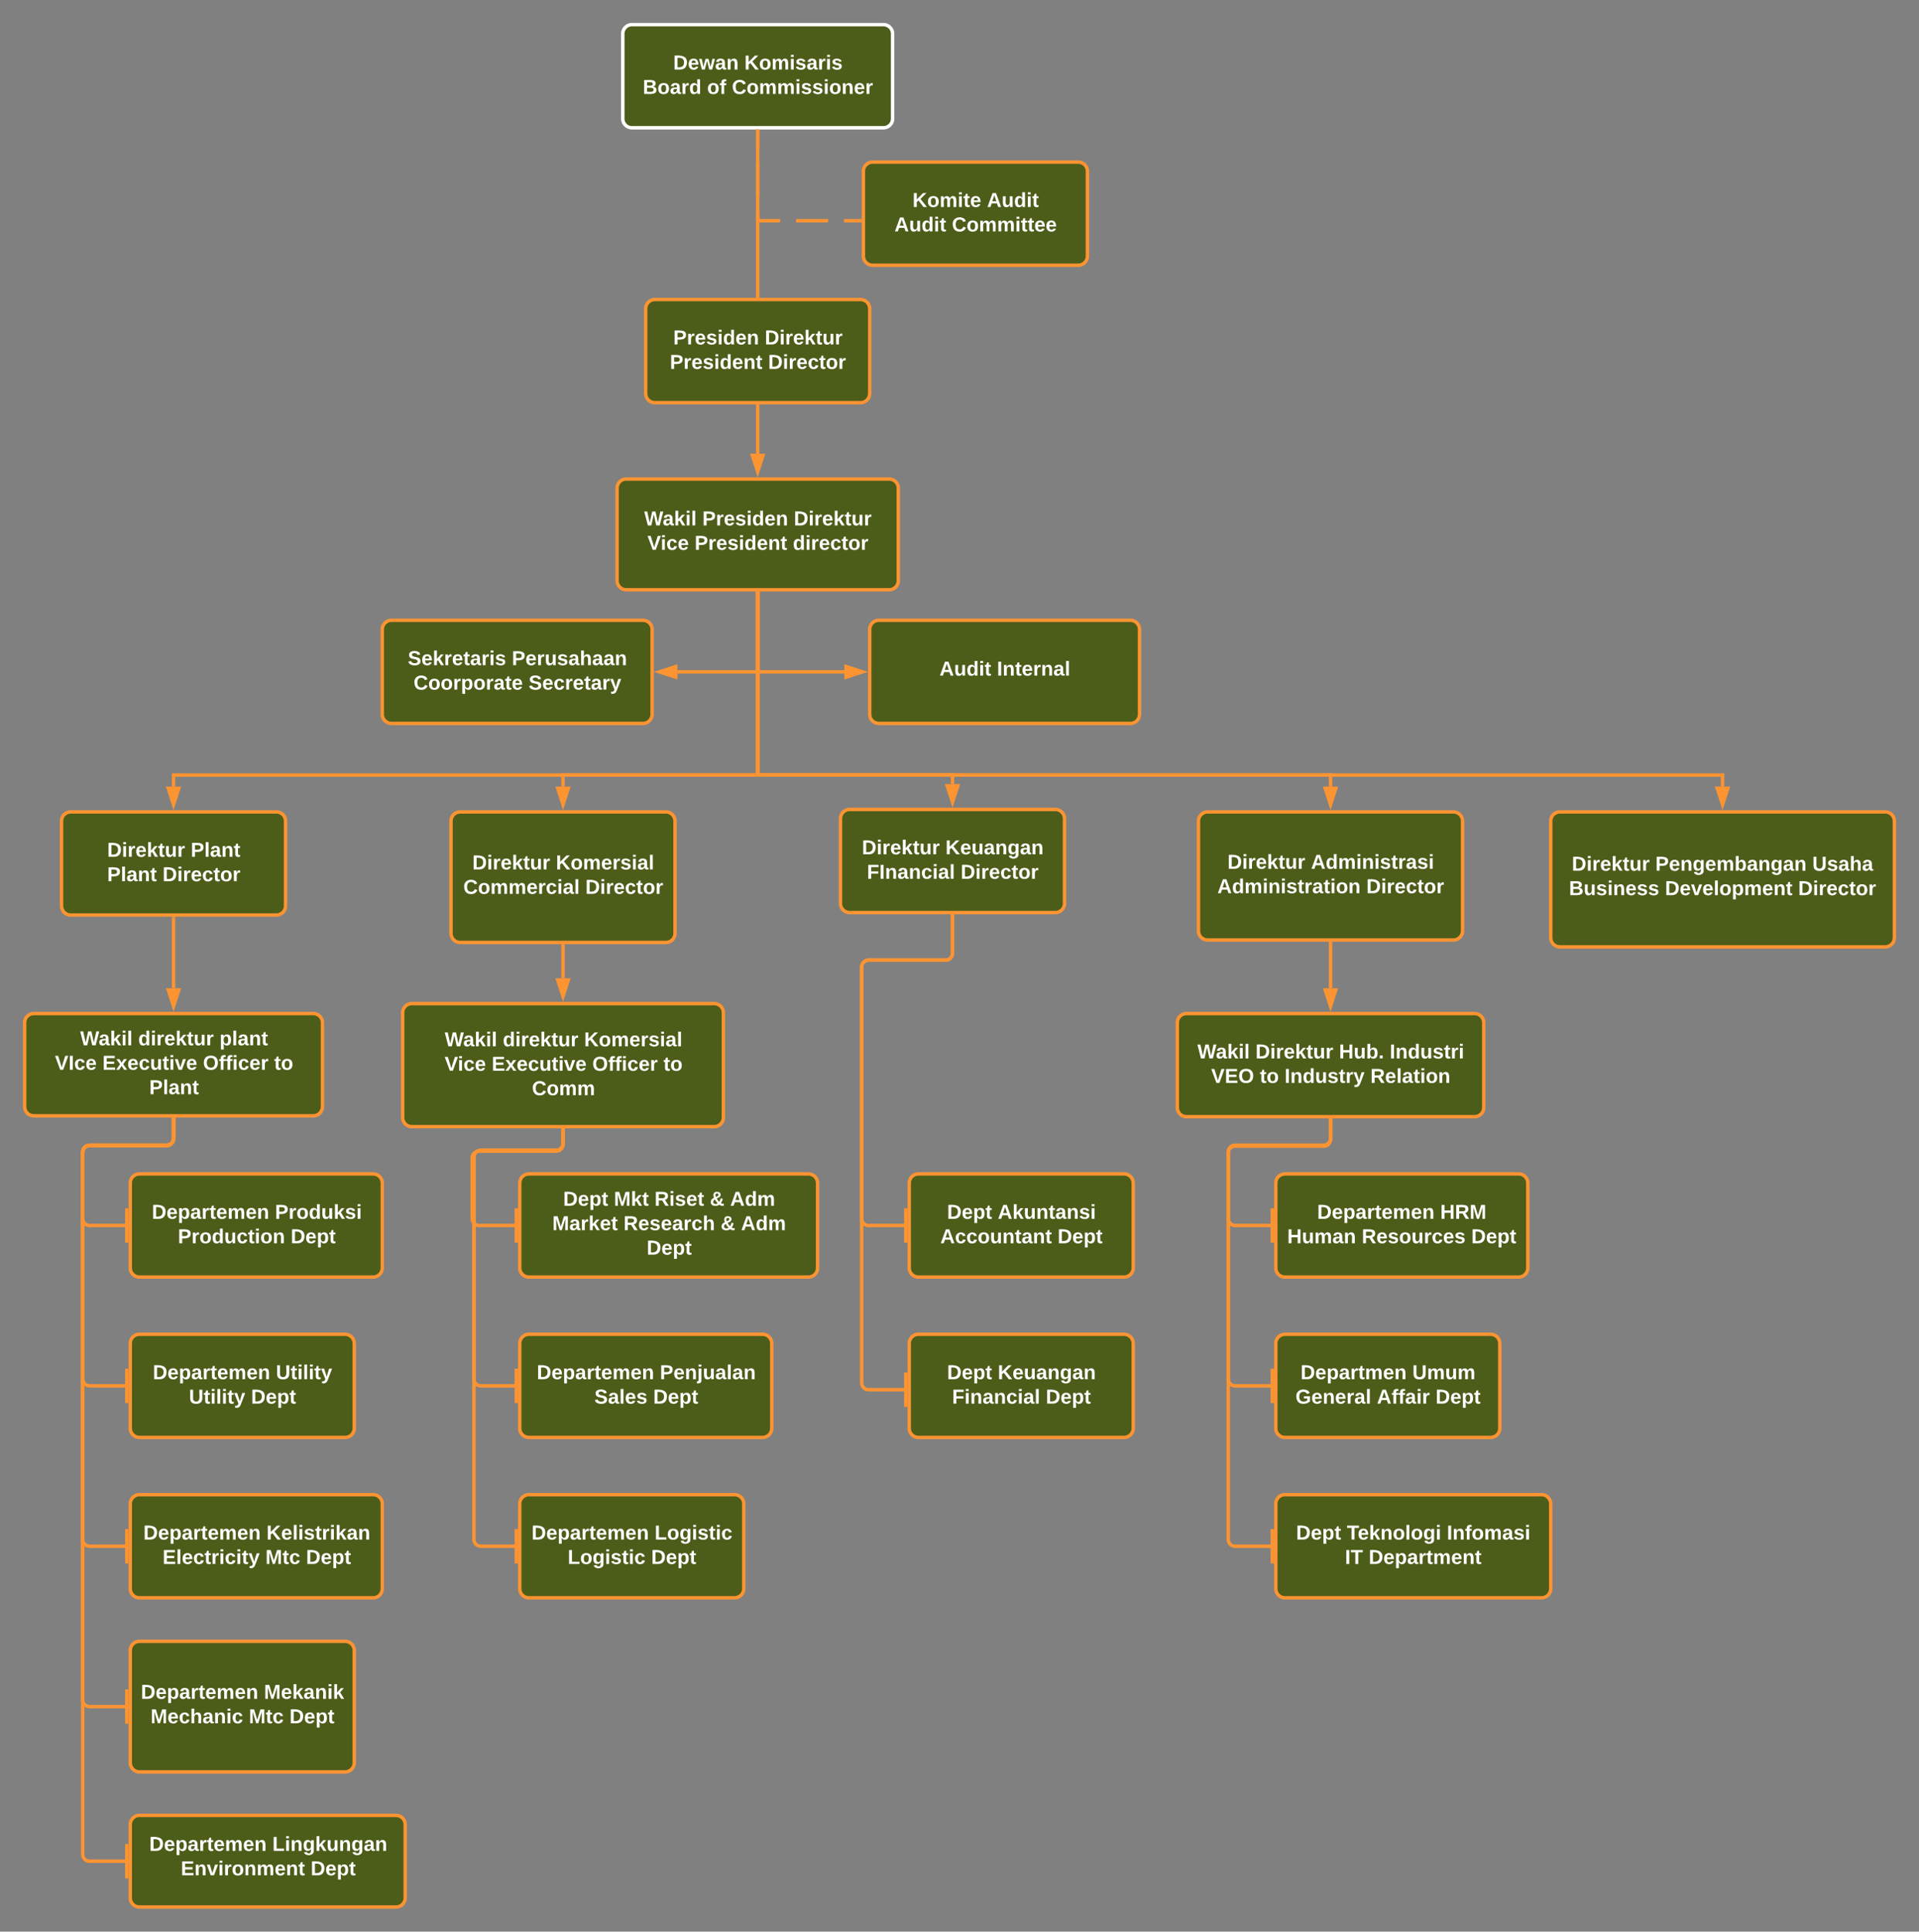 <svg xmlns="http://www.w3.org/2000/svg" xmlns:xlink="http://www.w3.org/1999/xlink" xmlns:lucid="lucid" width="1675.22" height="1686.32"><rect width="100%" height="100%" fill="#808080" stroke="none"/><g transform="translate(1613.724 1161.5)" lucid:page-tab-id="0_0"><path d="M-1280-612a8 8 0 0 1 8-8h219.55a8 8 0 0 1 8 8v74.05a8 8 0 0 1-8 8H-1272a8 8 0 0 1-8-8z" stroke="#fc9432" stroke-width="3" fill="#4c5d1a"></path><use xlink:href="#a" transform="matrix(1,0,0,1,-1271,-611) translate(13.296 30.191)"></use><use xlink:href="#b" transform="matrix(1,0,0,1,-1271,-611) translate(104.111 30.191)"></use><use xlink:href="#c" transform="matrix(1,0,0,1,-1271,-611) translate(18.309 51.524)"></use><use xlink:href="#d" transform="matrix(1,0,0,1,-1271,-611) translate(118.753 51.524)"></use><path d="M-1050.06-892a8 8 0 0 1 8-8h179.56a8 8 0 0 1 8 8v74.05a8 8 0 0 1-8 8h-179.56a8 8 0 0 1-8-8z" stroke="#fc9432" stroke-width="3" fill="#4c5d1a"></path><use xlink:href="#e" transform="matrix(1,0,0,1,-1041.055,-891) translate(15.049 30.191)"></use><use xlink:href="#f" transform="matrix(1,0,0,1,-1041.055,-891) translate(94.951 30.191)"></use><use xlink:href="#g" transform="matrix(1,0,0,1,-1041.055,-891) translate(12.111 51.524)"></use><use xlink:href="#h" transform="matrix(1,0,0,1,-1041.055,-891) translate(97.889 51.524)"></use><path d="M-1075.03-735.32a8 8 0 0 1 8-8h229.5a8 8 0 0 1 8 8v80.7a8 8 0 0 1-8 8h-229.5a8 8 0 0 1-8-8z" stroke="#fc9432" stroke-width="3" fill="#4c5d1a"></path><use xlink:href="#i" transform="matrix(1,0,0,1,-1066.028,-734.322) translate(14.716 31.503)"></use><use xlink:href="#j" transform="matrix(1,0,0,1,-1066.028,-734.322) translate(65.383 31.503)"></use><use xlink:href="#k" transform="matrix(1,0,0,1,-1066.028,-734.322) translate(145.284 31.503)"></use><use xlink:href="#l" transform="matrix(1,0,0,1,-1066.028,-734.322) translate(17.531 52.837)"></use><use xlink:href="#m" transform="matrix(1,0,0,1,-1066.028,-734.322) translate(58.667 52.837)"></use><use xlink:href="#n" transform="matrix(1,0,0,1,-1066.028,-734.322) translate(144.444 52.837)"></use><path d="M-1560-444.72a8 8 0 0 1 8-8h179.55a8 8 0 0 1 8 8v74.04a8 8 0 0 1-8 8H-1552a8 8 0 0 1-8-8z" stroke="#fc9432" stroke-width="3" fill="#4c5d1a"></path><use xlink:href="#o" transform="matrix(1,0,0,1,-1551,-443.723) translate(30.852 30.191)"></use><use xlink:href="#p" transform="matrix(1,0,0,1,-1551,-443.723) translate(103.79 30.191)"></use><use xlink:href="#q" transform="matrix(1,0,0,1,-1551,-443.723) translate(30.852 51.524)"></use><use xlink:href="#h" transform="matrix(1,0,0,1,-1551,-443.723) translate(79.148 51.524)"></use><path d="M-1070.06-1132a8 8 0 0 1 8-8h219.56a8 8 0 0 1 8 8v74.05a8 8 0 0 1-8 8h-219.56a8 8 0 0 1-8-8z" stroke="#fff" stroke-width="3" fill="#4c5d1a"></path><use xlink:href="#r" transform="matrix(1,0,0,1,-1061.055,-1131) translate(35.025 30.191)"></use><use xlink:href="#s" transform="matrix(1,0,0,1,-1061.055,-1131) translate(97.148 30.191)"></use><use xlink:href="#t" transform="matrix(1,0,0,1,-1061.055,-1131) translate(8.481 51.524)"></use><use xlink:href="#u" transform="matrix(1,0,0,1,-1061.055,-1131) translate(64.63 51.524)"></use><use xlink:href="#v" transform="matrix(1,0,0,1,-1061.055,-1131) translate(86.259 51.524)"></use><path d="M-952.28-903v-143.95" stroke="#fc9432" stroke-width="3" fill="none"></path><path d="M-950.8-901.5h-2.96v-1.54h2.96zM-950.8-1046.9h-2.96v-1.55h2.96z" stroke="#fc9432" stroke-width=".05" fill="#fc9432"></path><path d="M-860-1012a8 8 0 0 1 8-8h179.55a8 8 0 0 1 8 8v74.05a8 8 0 0 1-8 8H-852a8 8 0 0 1-8-8z" stroke="#fc9432" stroke-width="3" fill="#4c5d1a"></path><use xlink:href="#w" transform="matrix(1,0,0,1,-851,-1011) translate(33.864 30.191)"></use><use xlink:href="#x" transform="matrix(1,0,0,1,-851,-1011) translate(98.901 30.191)"></use><use xlink:href="#y" transform="matrix(1,0,0,1,-851,-1011) translate(18.086 51.524)"></use><use xlink:href="#z" transform="matrix(1,0,0,1,-851,-1011) translate(68.259 51.524)"></use><path d="M-952.28-1046.95v13.95m0 13.95v27.9m0 13.95v8.38h19.52m13.96 0h27.9m13.95 0H-863" stroke="#fc9432" stroke-width="3" fill="none"></path><path d="M-950.8-1046.9h-2.96v-1.55h2.96zM-861.5-967.34h-1.54v-2.95h1.54z" stroke="#fc9432" stroke-width=".05" fill="#fc9432"></path><path d="M-854.5-612a8 8 0 0 1 8-8h219.55a8 8 0 0 1 8 8v74.05a8 8 0 0 1-8 8H-846.5a8 8 0 0 1-8-8z" stroke="#fc9432" stroke-width="3" fill="#4c5d1a"></path><use xlink:href="#y" transform="matrix(1,0,0,1,-845.504,-611) translate(51.889 39.316)"></use><use xlink:href="#A" transform="matrix(1,0,0,1,-845.504,-611) translate(102.062 39.316)"></use><path d="M-1220-444.72a8 8 0 0 1 8-8h179.55a8 8 0 0 1 8 8v98a8 8 0 0 1-8 8H-1212a8 8 0 0 1-8-8z" stroke="#fc9432" stroke-width="3" fill="#4c5d1a"></path><use xlink:href="#o" transform="matrix(1,0,0,1,-1211,-443.723) translate(9.617 41.222)"></use><use xlink:href="#B" transform="matrix(1,0,0,1,-1211,-443.723) translate(82.556 41.222)"></use><use xlink:href="#C" transform="matrix(1,0,0,1,-1211,-443.723) translate(1.716 62.556)"></use><use xlink:href="#h" transform="matrix(1,0,0,1,-1211,-443.723) translate(108.284 62.556)"></use><path d="M-880-446.87a8 8 0 0 1 8-8h179.55a8 8 0 0 1 8 8v74.05a8 8 0 0 1-8 8H-872a8 8 0 0 1-8-8z" stroke="#fc9432" stroke-width="3" fill="#4c5d1a"></path><use xlink:href="#o" transform="matrix(1,0,0,1,-871,-445.868) translate(9.691 30.191)"></use><use xlink:href="#D" transform="matrix(1,0,0,1,-871,-445.868) translate(82.63 30.191)"></use><use xlink:href="#E" transform="matrix(1,0,0,1,-871,-445.868) translate(14.086 51.524)"></use><use xlink:href="#h" transform="matrix(1,0,0,1,-871,-445.868) translate(95.914 51.524)"></use><path d="M-567.5-444.72a8 8 0 0 1 8-8h214.55a8 8 0 0 1 8 8v95.85a8 8 0 0 1-8 8H-559.5a8 8 0 0 1-8-8z" stroke="#fc9432" stroke-width="3" fill="#4c5d1a"></path><use xlink:href="#o" transform="matrix(1,0,0,1,-558.5,-443.723) translate(16.302 40.66)"></use><use xlink:href="#F" transform="matrix(1,0,0,1,-558.5,-443.723) translate(89.241 40.66)"></use><use xlink:href="#G" transform="matrix(1,0,0,1,-558.5,-443.723) translate(7.488 61.993)"></use><use xlink:href="#h" transform="matrix(1,0,0,1,-558.5,-443.723) translate(137.512 61.993)"></use><path d="M-260-444.72a8 8 0 0 1 8-8H32a8 8 0 0 1 8 8v101.85a8 8 0 0 1-8 8h-284a8 8 0 0 1-8-8z" stroke="#fc9432" stroke-width="3" fill="#4c5d1a"></path><use xlink:href="#o" transform="matrix(1,0,0,1,-251,-443.723) translate(9.42 42.347)"></use><use xlink:href="#H" transform="matrix(1,0,0,1,-251,-443.723) translate(82.358 42.347)"></use><use xlink:href="#I" transform="matrix(1,0,0,1,-251,-443.723) translate(219.346 42.347)"></use><use xlink:href="#J" transform="matrix(1,0,0,1,-251,-443.723) translate(6.951 63.681)"></use><use xlink:href="#K" transform="matrix(1,0,0,1,-251,-443.723) translate(90.753 63.681)"></use><use xlink:href="#L" transform="matrix(1,0,0,1,-251,-443.723) translate(207.049 63.681)"></use><path d="M-952.28-643.63v158.76h170.06v7.88" stroke="#fc9432" stroke-width="3" fill="none"></path><path d="M-950.8-643.6h-2.96v-1.53h2.96z" stroke="#fc9432" stroke-width=".05" fill="#fc9432"></path><path d="M-782.22-461.22l-4.64-14.27h9.27z" stroke="#fc9432" stroke-width="3" fill="#fc9432"></path><path d="M-952.28-643.63v158.76h-169.94v10.03" stroke="#fc9432" stroke-width="3" fill="none"></path><path d="M-950.8-643.6h-2.96v-1.53h2.96z" stroke="#fc9432" stroke-width=".05" fill="#fc9432"></path><path d="M-1122.22-459.08l-4.64-14.26h9.27z" stroke="#fc9432" stroke-width="3" fill="#fc9432"></path><path d="M-952.28-643.63v158.76h-509.94v10.03" stroke="#fc9432" stroke-width="3" fill="none"></path><path d="M-950.8-643.6h-2.96v-1.53h2.96z" stroke="#fc9432" stroke-width=".05" fill="#fc9432"></path><path d="M-1462.22-459.08l-4.64-14.26h9.27z" stroke="#fc9432" stroke-width="3" fill="#fc9432"></path><path d="M-952.28-806.95v41.5" stroke="#fc9432" stroke-width="3" fill="none"></path><path d="M-950.8-806.9h-2.96v-1.55h2.96z" stroke="#fc9432" stroke-width=".05" fill="#fc9432"></path><path d="M-952.28-749.68l-4.63-14.26h9.26z" stroke="#fc9432" stroke-width="3" fill="#fc9432"></path><path d="M-952.28-643.63v158.76h500.06v10.03" stroke="#fc9432" stroke-width="3" fill="none"></path><path d="M-950.8-643.6h-2.96v-1.53h2.96z" stroke="#fc9432" stroke-width=".05" fill="#fc9432"></path><path d="M-452.22-459.08l-4.64-14.26h9.27z" stroke="#fc9432" stroke-width="3" fill="#fc9432"></path><path d="M-952.28-643.63v158.76H-110v10.03" stroke="#fc9432" stroke-width="3" fill="none"></path><path d="M-950.8-643.6h-2.96v-1.53h2.96z" stroke="#fc9432" stroke-width=".05" fill="#fc9432"></path><path d="M-110-459.08l-4.64-14.26h9.28z" stroke="#fc9432" stroke-width="3" fill="#fc9432"></path><path d="M-1592.22-268.68a8 8 0 0 1 8-8h244a8 8 0 0 1 8 8v73.27a8 8 0 0 1-8 8h-244a8 8 0 0 1-8-8z" stroke="#fc9432" stroke-width="3" fill="#4c5d1a"></path><use xlink:href="#i" transform="matrix(1,0,0,1,-1583.224,-267.678) translate(39.525 18.722)"></use><use xlink:href="#M" transform="matrix(1,0,0,1,-1583.224,-267.678) translate(90.191 18.722)"></use><use xlink:href="#N" transform="matrix(1,0,0,1,-1583.224,-267.678) translate(161.154 18.722)"></use><use xlink:href="#O" transform="matrix(1,0,0,1,-1583.224,-267.678) translate(17.451 40.056)"></use><use xlink:href="#P" transform="matrix(1,0,0,1,-1583.224,-267.678) translate(58.932 40.056)"></use><use xlink:href="#Q" transform="matrix(1,0,0,1,-1583.224,-267.678) translate(146.735 40.056)"></use><use xlink:href="#R" transform="matrix(1,0,0,1,-1583.224,-267.678) translate(208.858 40.056)"></use><use xlink:href="#S" transform="matrix(1,0,0,1,-1583.224,-267.678) translate(99.821 61.389)"></use><path d="M-1500-128.68a8 8 0 0 1 8-8h204a8 8 0 0 1 8 8v74.05a8 8 0 0 1-8 8h-204a8 8 0 0 1-8-8z" stroke="#fc9432" stroke-width="3" fill="#4c5d1a"></path><use xlink:href="#T" transform="matrix(1,0,0,1,-1491,-127.678) translate(9.821 30.191)"></use><use xlink:href="#U" transform="matrix(1,0,0,1,-1491,-127.678) translate(117.278 30.191)"></use><use xlink:href="#V" transform="matrix(1,0,0,1,-1491,-127.678) translate(32.586 51.524)"></use><use xlink:href="#W" transform="matrix(1,0,0,1,-1491,-127.678) translate(131.056 51.524)"></use><path d="M-1500 11.32a8 8 0 0 1 8-8h179.55a8 8 0 0 1 8 8v74.05a8 8 0 0 1-8 8H-1492a8 8 0 0 1-8-8z" stroke="#fc9432" stroke-width="3" fill="#4c5d1a"></path><use xlink:href="#T" transform="matrix(1,0,0,1,-1491,12.322) translate(10.654 30.191)"></use><use xlink:href="#X" transform="matrix(1,0,0,1,-1491,12.322) translate(118.111 30.191)"></use><use xlink:href="#Y" transform="matrix(1,0,0,1,-1491,12.322) translate(42.235 51.524)"></use><use xlink:href="#W" transform="matrix(1,0,0,1,-1491,12.322) translate(96.407 51.524)"></use><path d="M-1500 151.32a8 8 0 0 1 8-8h204a8 8 0 0 1 8 8v74.05a8 8 0 0 1-8 8h-204a8 8 0 0 1-8-8z" stroke="#fc9432" stroke-width="3" fill="#4c5d1a"></path><use xlink:href="#T" transform="matrix(1,0,0,1,-1491,152.322) translate(2.414 30.191)"></use><use xlink:href="#Z" transform="matrix(1,0,0,1,-1491,152.322) translate(109.87 30.191)"></use><use xlink:href="#aa" transform="matrix(1,0,0,1,-1491,152.322) translate(19.204 51.524)"></use><use xlink:href="#ab" transform="matrix(1,0,0,1,-1491,152.322) translate(108.981 51.524)"></use><use xlink:href="#ac" transform="matrix(1,0,0,1,-1491,152.322) translate(144.438 51.524)"></use><path d="M-1500 279.35a8 8 0 0 1 8-8h179.55a8 8 0 0 1 8 8v98a8 8 0 0 1-8 8H-1492a8 8 0 0 1-8-8z" stroke="#fc9432" stroke-width="3" fill="#4c5d1a"></path><use xlink:href="#T" transform="matrix(1,0,0,1,-1491,280.345) translate(0.259 41.222)"></use><use xlink:href="#ad" transform="matrix(1,0,0,1,-1491,280.345) translate(107.716 41.222)"></use><use xlink:href="#ae" transform="matrix(1,0,0,1,-1491,280.345) translate(8.704 62.556)"></use><use xlink:href="#ab" transform="matrix(1,0,0,1,-1491,280.345) translate(94.481 62.556)"></use><use xlink:href="#ac" transform="matrix(1,0,0,1,-1491,280.345) translate(129.938 62.556)"></use><path d="M-1500 431.32a8 8 0 0 1 8-8h224a8 8 0 0 1 8 8v64a8 8 0 0 1-8 8h-224a8 8 0 0 1-8-8z" stroke="#fc9432" stroke-width="3" fill="#4c5d1a"></path><use xlink:href="#T" transform="matrix(1,0,0,1,-1491,432.322) translate(7.574 21.972)"></use><use xlink:href="#af" transform="matrix(1,0,0,1,-1491,432.322) translate(115.031 21.972)"></use><use xlink:href="#ag" transform="matrix(1,0,0,1,-1491,432.322) translate(35.154 43.306)"></use><use xlink:href="#W" transform="matrix(1,0,0,1,-1491,432.322) translate(148.488 43.306)"></use><path d="M-1262.22-277.37a8 8 0 0 1 8-8h264a8 8 0 0 1 8 8v91.43a8 8 0 0 1-8 8h-264a8 8 0 0 1-8-8z" stroke="#fc9432" stroke-width="3" fill="#4c5d1a"></path><use xlink:href="#i" transform="matrix(1,0,0,1,-1253.224,-276.366) translate(27.772 28.285)"></use><use xlink:href="#M" transform="matrix(1,0,0,1,-1253.224,-276.366) translate(78.438 28.285)"></use><use xlink:href="#ah" transform="matrix(1,0,0,1,-1253.224,-276.366) translate(149.401 28.285)"></use><use xlink:href="#l" transform="matrix(1,0,0,1,-1253.224,-276.366) translate(27.623 49.618)"></use><use xlink:href="#P" transform="matrix(1,0,0,1,-1253.224,-276.366) translate(68.759 49.618)"></use><use xlink:href="#Q" transform="matrix(1,0,0,1,-1253.224,-276.366) translate(156.562 49.618)"></use><use xlink:href="#R" transform="matrix(1,0,0,1,-1253.224,-276.366) translate(218.685 49.618)"></use><use xlink:href="#ai" transform="matrix(1,0,0,1,-1253.224,-276.366) translate(103.895 70.951)"></use><path d="M-585.97-268.68a8 8 0 0 1 8-8h251.5a8 8 0 0 1 8 8v74.05a8 8 0 0 1-8 8h-251.5a8 8 0 0 1-8-8z" stroke="#fc9432" stroke-width="3" fill="#4c5d1a"></path><use xlink:href="#i" transform="matrix(1,0,0,1,-576.974,-267.678) translate(8.556 30.191)"></use><use xlink:href="#aj" transform="matrix(1,0,0,1,-576.974,-267.678) translate(59.222 30.191)"></use><use xlink:href="#ak" transform="matrix(1,0,0,1,-576.974,-267.678) translate(132.16 30.191)"></use><use xlink:href="#al" transform="matrix(1,0,0,1,-576.974,-267.678) translate(176.457 30.191)"></use><use xlink:href="#am" transform="matrix(1,0,0,1,-576.974,-267.678) translate(20.556 51.524)"></use><use xlink:href="#an" transform="matrix(1,0,0,1,-576.974,-267.678) translate(63.025 51.524)"></use><use xlink:href="#ao" transform="matrix(1,0,0,1,-576.974,-267.678) translate(84.654 51.524)"></use><use xlink:href="#ap" transform="matrix(1,0,0,1,-576.974,-267.678) translate(159.519 51.524)"></use><path d="M-1160-128.68a8 8 0 0 1 8-8h244a8 8 0 0 1 8 8v74.05a8 8 0 0 1-8 8h-244a8 8 0 0 1-8-8z" stroke="#fc9432" stroke-width="3" fill="#4c5d1a"></path><g><use xlink:href="#aq" transform="matrix(1,0,0,1,-1151,-127.678) translate(28.907 18.785)"></use><use xlink:href="#ar" transform="matrix(1,0,0,1,-1151,-127.678) translate(73.204 18.785)"></use><use xlink:href="#as" transform="matrix(1,0,0,1,-1151,-127.678) translate(108.66 18.785)"></use><use xlink:href="#at" transform="matrix(1,0,0,1,-1151,-127.678) translate(156.957 18.785)"></use><use xlink:href="#au" transform="matrix(1,0,0,1,-1151,-127.678) translate(174.685 18.785)"></use><use xlink:href="#av" transform="matrix(1,0,0,1,-1151,-127.678) translate(19.451 40.118)"></use><use xlink:href="#aw" transform="matrix(1,0,0,1,-1151,-127.678) translate(81.574 40.118)"></use><use xlink:href="#at" transform="matrix(1,0,0,1,-1151,-127.678) translate(166.414 40.118)"></use><use xlink:href="#ax" transform="matrix(1,0,0,1,-1151,-127.678) translate(184.142 40.118)"></use><use xlink:href="#ay" transform="matrix(1,0,0,1,-1151,-127.678) translate(101.821 61.451)"></use></g><path d="M-1160 11.32a8 8 0 0 1 8-8h204a8 8 0 0 1 8 8v74.05a8 8 0 0 1-8 8h-204a8 8 0 0 1-8-8z" stroke="#fc9432" stroke-width="3" fill="#4c5d1a"></path><g><use xlink:href="#T" transform="matrix(1,0,0,1,-1151,12.322) translate(5.87 30.191)"></use><use xlink:href="#az" transform="matrix(1,0,0,1,-1151,12.322) translate(113.327 30.191)"></use><use xlink:href="#aA" transform="matrix(1,0,0,1,-1151,12.322) translate(56.142 51.524)"></use><use xlink:href="#W" transform="matrix(1,0,0,1,-1151,12.322) translate(107.5 51.524)"></use></g><path d="M-1160 151.32a8 8 0 0 1 8-8h179.55a8 8 0 0 1 8 8v74.05a8 8 0 0 1-8 8H-1152a8 8 0 0 1-8-8z" stroke="#fc9432" stroke-width="3" fill="#4c5d1a"></path><g><use xlink:href="#T" transform="matrix(1,0,0,1,-1151,152.322) translate(1.296 30.191)"></use><use xlink:href="#aB" transform="matrix(1,0,0,1,-1151,152.322) translate(108.753 30.191)"></use><use xlink:href="#aC" transform="matrix(1,0,0,1,-1151,152.322) translate(32.877 51.524)"></use><use xlink:href="#W" transform="matrix(1,0,0,1,-1151,152.322) translate(105.765 51.524)"></use></g><path d="M-820-128.68a8 8 0 0 1 8-8h179.55a8 8 0 0 1 8 8v74.05a8 8 0 0 1-8 8H-812a8 8 0 0 1-8-8z" stroke="#fc9432" stroke-width="3" fill="#4c5d1a"></path><g><use xlink:href="#aq" transform="matrix(1,0,0,1,-811,-127.678) translate(24.012 30.191)"></use><use xlink:href="#aD" transform="matrix(1,0,0,1,-811,-127.678) translate(68.309 30.191)"></use><use xlink:href="#aE" transform="matrix(1,0,0,1,-811,-127.678) translate(18.136 51.524)"></use><use xlink:href="#W" transform="matrix(1,0,0,1,-811,-127.678) translate(120.506 51.524)"></use></g><path d="M-820 11.32a8 8 0 0 1 8-8h179.55a8 8 0 0 1 8 8v74.05a8 8 0 0 1-8 8H-812a8 8 0 0 1-8-8z" stroke="#fc9432" stroke-width="3" fill="#4c5d1a"></path><g><use xlink:href="#aq" transform="matrix(1,0,0,1,-811,12.322) translate(24.012 30.191)"></use><use xlink:href="#D" transform="matrix(1,0,0,1,-811,12.322) translate(68.309 30.191)"></use><use xlink:href="#aF" transform="matrix(1,0,0,1,-811,12.322) translate(28.407 51.524)"></use><use xlink:href="#W" transform="matrix(1,0,0,1,-811,12.322) translate(110.235 51.524)"></use></g><path d="M-500-128.68a8 8 0 0 1 8-8h204a8 8 0 0 1 8 8v74.05a8 8 0 0 1-8 8h-204a8 8 0 0 1-8-8z" stroke="#fc9432" stroke-width="3" fill="#4c5d1a"></path><g><use xlink:href="#T" transform="matrix(1,0,0,1,-491,-127.678) translate(27.099 30.191)"></use><use xlink:href="#aG" transform="matrix(1,0,0,1,-491,-127.678) translate(134.556 30.191)"></use><use xlink:href="#aH" transform="matrix(1,0,0,1,-491,-127.678) translate(0.975 51.524)"></use><use xlink:href="#aI" transform="matrix(1,0,0,1,-491,-127.678) translate(66.012 51.524)"></use><use xlink:href="#ac" transform="matrix(1,0,0,1,-491,-127.678) translate(161.667 51.524)"></use></g><path d="M-500 11.32a8 8 0 0 1 8-8h179.55a8 8 0 0 1 8 8v74.05a8 8 0 0 1-8 8H-492a8 8 0 0 1-8-8z" stroke="#fc9432" stroke-width="3" fill="#4c5d1a"></path><g><use xlink:href="#aJ" transform="matrix(1,0,0,1,-491,12.322) translate(12.605 30.191)"></use><use xlink:href="#aK" transform="matrix(1,0,0,1,-491,12.322) translate(110.185 30.191)"></use><use xlink:href="#aL" transform="matrix(1,0,0,1,-491,12.322) translate(8.185 51.524)"></use><use xlink:href="#aM" transform="matrix(1,0,0,1,-491,12.322) translate(79.247 51.524)"></use><use xlink:href="#ac" transform="matrix(1,0,0,1,-491,12.322) translate(130.457 51.524)"></use></g><path d="M-500 151.32a8 8 0 0 1 8-8h224a8 8 0 0 1 8 8v74.05a8 8 0 0 1-8 8h-224a8 8 0 0 1-8-8z" stroke="#fc9432" stroke-width="3" fill="#4c5d1a"></path><g><use xlink:href="#aq" transform="matrix(1,0,0,1,-491,152.322) translate(8.728 30.191)"></use><use xlink:href="#aN" transform="matrix(1,0,0,1,-491,152.322) translate(53.025 30.191)"></use><use xlink:href="#aO" transform="matrix(1,0,0,1,-491,152.322) translate(140.333 30.191)"></use><use xlink:href="#aP" transform="matrix(1,0,0,1,-491,152.322) translate(51.395 51.524)"></use><use xlink:href="#aQ" transform="matrix(1,0,0,1,-491,152.322) translate(72.086 51.524)"></use></g><path d="M-952.28-643.63v68.65h75.66" stroke="#fc9432" stroke-width="3" fill="none"></path><path d="M-950.8-643.6h-2.96v-1.53h2.96z" stroke="#fc9432" stroke-width=".05" fill="#fc9432"></path><path d="M-860.86-574.98l-14.26 4.64v-9.27z" stroke="#fc9432" stroke-width="3" fill="#fc9432"></path><path d="M-952.28-643.63v68.65h-70.05" stroke="#fc9432" stroke-width="3" fill="none"></path><path d="M-950.8-643.6h-2.96v-1.53h2.96z" stroke="#fc9432" stroke-width=".05" fill="#fc9432"></path><path d="M-1038.1-574.98l14.27-4.63v9.26z" stroke="#fc9432" stroke-width="3" fill="#fc9432"></path><path d="M-1462.22-359.68V-298.8" stroke="#fc9432" stroke-width="3" fill="none"></path><path d="M-1460.75-359.64h-2.95v-1.54h2.95z" stroke="#fc9432" stroke-width=".05" fill="#fc9432"></path><path d="M-1462.22-283.03l-4.64-14.27h9.27z" stroke="#fc9432" stroke-width="3" fill="#fc9432"></path><path d="M-1122.22-335.72v28.23" stroke="#fc9432" stroke-width="3" fill="none"></path><path d="M-1120.75-335.68h-2.95v-1.54h2.95z" stroke="#fc9432" stroke-width=".05" fill="#fc9432"></path><path d="M-1122.22-291.72l-4.64-14.27h9.27z" stroke="#fc9432" stroke-width="3" fill="#fc9432"></path><path d="M-452.22-337.87v39.07" stroke="#fc9432" stroke-width="3" fill="none"></path><path d="M-450.75-337.83h-2.95v-1.54h2.95z" stroke="#fc9432" stroke-width=".05" fill="#fc9432"></path><path d="M-452.22-283.03l-4.64-14.27h9.27z" stroke="#fc9432" stroke-width="3" fill="#fc9432"></path><path d="M-1462.22-184.4v17.1a6 6 0 0 1-6 6h-67.28a6 6 0 0 0-6 6v57.65a6 6 0 0 0 6 6h34" stroke="#fc9432" stroke-width="3" fill="none"></path><path d="M-1460.75-184.37h-2.95v-1.54h2.95z" stroke="#fc9432" stroke-width=".05" fill="#fc9432"></path><path d="M-1503-76.66v-30M-1122.22-174.94v12.38a6 6 0 0 1-6 6h-67.28a6 6 0 0 0-6 6v52.9a6 6 0 0 0 6 6h34" stroke="#fc9432" stroke-width="3" fill="none"></path><path d="M-1120.75-174.9h-2.95v-1.54h2.95z" stroke="#fc9432" stroke-width=".05" fill="#fc9432"></path><path d="M-1163-76.66v-30M-782.22-361.82v32.5a6 6 0 0 1-6 6h-67.28a6 6 0 0 0-6 6v219.66a6 6 0 0 0 6 6h34" stroke="#fc9432" stroke-width="3" fill="none"></path><path d="M-780.75-361.78h-2.95v-1.54h2.95z" stroke="#fc9432" stroke-width=".05" fill="#fc9432"></path><path d="M-823-76.66v-30M-782.22-361.82v32.5a6 6 0 0 1-6 6h-67.28a6 6 0 0 0-6 6V45.7a6 6 0 0 0 6 6h34" stroke="#fc9432" stroke-width="3" fill="none"></path><path d="M-780.75-361.78h-2.95v-1.54h2.95z" stroke="#fc9432" stroke-width=".05" fill="#fc9432"></path><path d="M-823 66.7v-30M-452.22-183.63v16.72a6 6 0 0 1-6 6h-77.28a6 6 0 0 0-6 6v57.25a6 6 0 0 0 6 6h34" stroke="#fc9432" stroke-width="3" fill="none"></path><path d="M-450.75-183.6h-2.95v-1.53h2.95z" stroke="#fc9432" stroke-width=".05" fill="#fc9432"></path><path d="M-503-76.66v-30M-1122.22-174.94v11.63a6 6 0 0 1-6 6H-1194a6 6 0 0 0-6 6V42.34a6 6 0 0 0 6 6h32.5" stroke="#fc9432" stroke-width="3" fill="none"></path><path d="M-1120.75-174.9h-2.95v-1.54h2.95z" stroke="#fc9432" stroke-width=".05" fill="#fc9432"></path><path d="M-1163 63.34v-30M-1122.22-174.94v11.63a6 6 0 0 1-6 6H-1194a6 6 0 0 0-6 6v333.64a6 6 0 0 0 6 6h32.5" stroke="#fc9432" stroke-width="3" fill="none"></path><path d="M-1120.75-174.9h-2.95v-1.54h2.95z" stroke="#fc9432" stroke-width=".05" fill="#fc9432"></path><path d="M-1163 203.34v-30M-452.22-183.63v15.97a6 6 0 0 1-6 6h-77.28a6 6 0 0 0-6 6v198a6 6 0 0 0 6 6h34" stroke="#fc9432" stroke-width="3" fill="none"></path><path d="M-450.75-183.6h-2.95v-1.53h2.95z" stroke="#fc9432" stroke-width=".05" fill="#fc9432"></path><path d="M-503 63.34v-30M-452.22-183.63v15.97a6 6 0 0 1-6 6h-77.28a6 6 0 0 0-6 6v338a6 6 0 0 0 6 6h34" stroke="#fc9432" stroke-width="3" fill="none"></path><path d="M-450.75-183.6h-2.95v-1.53h2.95z" stroke="#fc9432" stroke-width=".05" fill="#fc9432"></path><path d="M-503 203.34v-30M-1462.22-184.4v16.75a6 6 0 0 1-6 6h-67.28a6 6 0 0 0-6 6v198a6 6 0 0 0 6 6h34" stroke="#fc9432" stroke-width="3" fill="none"></path><path d="M-1460.75-184.37h-2.95v-1.54h2.95z" stroke="#fc9432" stroke-width=".05" fill="#fc9432"></path><path d="M-1503 63.34v-30M-1462.22-184.4v16.75a6 6 0 0 1-6 6h-67.28a6 6 0 0 0-6 6v338a6 6 0 0 0 6 6h34" stroke="#fc9432" stroke-width="3" fill="none"></path><path d="M-1460.75-184.37h-2.95v-1.54h2.95z" stroke="#fc9432" stroke-width=".05" fill="#fc9432"></path><path d="M-1503 203.34v-30M-1462.22-184.4v16.75a6 6 0 0 1-6 6h-67.28a6 6 0 0 0-6 6v478a6 6 0 0 0 6 6h34" stroke="#fc9432" stroke-width="3" fill="none"></path><path d="M-1460.75-184.37h-2.95v-1.54h2.95z" stroke="#fc9432" stroke-width=".05" fill="#fc9432"></path><path d="M-1503 343.35v-30M-1462.22-184.4v16.75a6 6 0 0 1-6 6h-67.28a6 6 0 0 0-6 6v612.97a6 6 0 0 0 6 6h34" stroke="#fc9432" stroke-width="3" fill="none"></path><path d="M-1460.75-184.37h-2.95v-1.54h2.95z" stroke="#fc9432" stroke-width=".05" fill="#fc9432"></path><path d="M-1503 478.32v-30" stroke="#fc9432" stroke-width="3" fill="none"></path><defs><path fill="#fff" d="M169-182c-1-43-94-46-97-3 18 66 151 10 154 114 3 95-165 93-204 36-6-8-10-19-12-30l50-8c3 46 112 56 116 5-17-69-150-10-154-114-4-87 153-88 188-35 5 8 8 18 10 28" id="aR"></path><path fill="#fff" d="M185-48c-13 30-37 53-82 52C43 2 14-33 14-96s30-98 90-98c62 0 83 45 84 108H66c0 31 8 55 39 56 18 0 30-7 34-22zm-45-69c5-46-57-63-70-21-2 6-4 13-4 21h74" id="aS"></path><path fill="#fff" d="M147 0L96-86 75-71V0H25v-261h50v150l67-79h53l-66 74L201 0h-54" id="aT"></path><path fill="#fff" d="M135-150c-39-12-60 13-60 57V0H25l-1-190h47c2 13-1 29 3 40 6-28 27-53 61-41v41" id="aU"></path><path fill="#fff" d="M115-3C79 11 28 4 28-45v-112H4v-33h27l15-45h31v45h36v33H77v99c-1 23 16 31 38 25v30" id="aV"></path><path fill="#fff" d="M133-34C117-15 103 5 69 4 32 3 11-16 11-54c-1-60 55-63 116-61 1-26-3-47-28-47-18 1-26 9-28 27l-52-2c7-38 36-58 82-57s74 22 75 68l1 82c-1 14 12 18 25 15v27c-30 8-71 5-69-32zm-48 3c29 0 43-24 42-57-32 0-66-3-65 30 0 17 8 27 23 27" id="aW"></path><path fill="#fff" d="M25-224v-37h50v37H25zM25 0v-190h50V0H25" id="aX"></path><path fill="#fff" d="M137-138c1-29-70-34-71-4 15 46 118 7 119 86 1 83-164 76-172 9l43-7c4 19 20 25 44 25 33 8 57-30 24-41C81-84 22-81 20-136c-2-80 154-74 161-7" id="aY"></path><g id="a"><use transform="matrix(0.049,0,0,0.049,0,0)" xlink:href="#aR"></use><use transform="matrix(0.049,0,0,0.049,11.852,0)" xlink:href="#aS"></use><use transform="matrix(0.049,0,0,0.049,21.728,0)" xlink:href="#aT"></use><use transform="matrix(0.049,0,0,0.049,31.605,0)" xlink:href="#aU"></use><use transform="matrix(0.049,0,0,0.049,38.519,0)" xlink:href="#aS"></use><use transform="matrix(0.049,0,0,0.049,48.395,0)" xlink:href="#aV"></use><use transform="matrix(0.049,0,0,0.049,54.272,0)" xlink:href="#aW"></use><use transform="matrix(0.049,0,0,0.049,64.148,0)" xlink:href="#aU"></use><use transform="matrix(0.049,0,0,0.049,71.062,0)" xlink:href="#aX"></use><use transform="matrix(0.049,0,0,0.049,76,0)" xlink:href="#aY"></use></g><path fill="#fff" d="M24-248c93 1 206-16 204 79-1 75-69 88-152 82V0H24v-248zm52 121c47 0 100 7 100-41 0-47-54-39-100-39v80" id="aZ"></path><path fill="#fff" d="M85 4C-2 5 27-109 22-190h50c7 57-23 150 33 157 60-5 35-97 40-157h50l1 190h-47c-2-12 1-28-3-38-12 25-28 42-61 42" id="ba"></path><path fill="#fff" d="M114-157C55-157 80-60 75 0H25v-261h50l-1 109c12-26 28-41 61-42 86-1 58 113 63 194h-50c-7-57 23-157-34-157" id="bb"></path><path fill="#fff" d="M135-194c87-1 58 113 63 194h-50c-7-57 23-157-34-157-59 0-34 97-39 157H25l-1-190h47c2 12-1 28 3 38 12-26 28-41 61-42" id="bc"></path><g id="b"><use transform="matrix(0.049,0,0,0.049,0,0)" xlink:href="#aZ"></use><use transform="matrix(0.049,0,0,0.049,11.852,0)" xlink:href="#aS"></use><use transform="matrix(0.049,0,0,0.049,21.728,0)" xlink:href="#aU"></use><use transform="matrix(0.049,0,0,0.049,28.642,0)" xlink:href="#ba"></use><use transform="matrix(0.049,0,0,0.049,39.457,0)" xlink:href="#aY"></use><use transform="matrix(0.049,0,0,0.049,49.333,0)" xlink:href="#aW"></use><use transform="matrix(0.049,0,0,0.049,59.21,0)" xlink:href="#bb"></use><use transform="matrix(0.049,0,0,0.049,70.025,0)" xlink:href="#aW"></use><use transform="matrix(0.049,0,0,0.049,79.901,0)" xlink:href="#aW"></use><use transform="matrix(0.049,0,0,0.049,89.778,0)" xlink:href="#bc"></use></g><path fill="#fff" d="M67-125c0 53 21 87 73 88 37 1 54-22 65-47l45 17C233-25 199 4 140 4 58 4 20-42 15-125 8-235 124-281 211-232c18 10 29 29 36 50l-46 12c-8-25-30-41-62-41-52 0-71 34-72 86" id="bd"></path><path fill="#fff" d="M110-194c64 0 96 36 96 99 0 64-35 99-97 99-61 0-95-36-95-99 0-62 34-99 96-99zm-1 164c35 0 45-28 45-65 0-40-10-65-43-65-34 0-45 26-45 65 0 36 10 65 43 65" id="be"></path><path fill="#fff" d="M135-194c53 0 70 44 70 98 0 56-19 98-73 100-31 1-45-17-59-34 3 33 2 69 2 105H25l-1-265h48c2 10 0 23 3 31 11-24 29-35 60-35zM114-30c33 0 39-31 40-66 0-38-9-64-40-64-56 0-55 130 0 130" id="bf"></path><g id="c"><use transform="matrix(0.049,0,0,0.049,0,0)" xlink:href="#bd"></use><use transform="matrix(0.049,0,0,0.049,12.79,0)" xlink:href="#be"></use><use transform="matrix(0.049,0,0,0.049,23.605,0)" xlink:href="#be"></use><use transform="matrix(0.049,0,0,0.049,34.42,0)" xlink:href="#aU"></use><use transform="matrix(0.049,0,0,0.049,41.333,0)" xlink:href="#bf"></use><use transform="matrix(0.049,0,0,0.049,52.148,0)" xlink:href="#be"></use><use transform="matrix(0.049,0,0,0.049,62.963,0)" xlink:href="#aU"></use><use transform="matrix(0.049,0,0,0.049,69.877,0)" xlink:href="#aW"></use><use transform="matrix(0.049,0,0,0.049,79.753,0)" xlink:href="#aV"></use><use transform="matrix(0.049,0,0,0.049,85.63,0)" xlink:href="#aS"></use></g><path fill="#fff" d="M190-63c-7 42-38 67-86 67-59 0-84-38-90-98-12-110 154-137 174-36l-49 2c-2-19-15-32-35-32-30 0-35 28-38 64-6 74 65 87 74 30" id="bg"></path><path fill="#fff" d="M123 10C108 53 80 86 19 72V37c35 8 53-11 59-39L3-190h52l48 148c12-52 28-100 44-148h51" id="bh"></path><g id="d"><use transform="matrix(0.049,0,0,0.049,0,0)" xlink:href="#aR"></use><use transform="matrix(0.049,0,0,0.049,11.852,0)" xlink:href="#aS"></use><use transform="matrix(0.049,0,0,0.049,21.728,0)" xlink:href="#bg"></use><use transform="matrix(0.049,0,0,0.049,31.605,0)" xlink:href="#aU"></use><use transform="matrix(0.049,0,0,0.049,38.519,0)" xlink:href="#aS"></use><use transform="matrix(0.049,0,0,0.049,48.395,0)" xlink:href="#aV"></use><use transform="matrix(0.049,0,0,0.049,54.272,0)" xlink:href="#aW"></use><use transform="matrix(0.049,0,0,0.049,64.148,0)" xlink:href="#aU"></use><use transform="matrix(0.049,0,0,0.049,71.062,0)" xlink:href="#bh"></use></g><path fill="#fff" d="M88-194c31-1 46 15 58 34l-1-101h50l1 261h-48c-2-10 0-23-3-31C134-8 116 4 84 4 32 4 16-41 15-95c0-56 19-97 73-99zm17 164c33 0 40-30 41-66 1-37-9-64-41-64s-38 30-39 65c0 43 13 65 39 65" id="bi"></path><g id="e"><use transform="matrix(0.049,0,0,0.049,0,0)" xlink:href="#aZ"></use><use transform="matrix(0.049,0,0,0.049,11.852,0)" xlink:href="#aU"></use><use transform="matrix(0.049,0,0,0.049,18.765,0)" xlink:href="#aS"></use><use transform="matrix(0.049,0,0,0.049,28.642,0)" xlink:href="#aY"></use><use transform="matrix(0.049,0,0,0.049,38.519,0)" xlink:href="#aX"></use><use transform="matrix(0.049,0,0,0.049,43.457,0)" xlink:href="#bi"></use><use transform="matrix(0.049,0,0,0.049,54.272,0)" xlink:href="#aS"></use><use transform="matrix(0.049,0,0,0.049,64.148,0)" xlink:href="#bc"></use></g><path fill="#fff" d="M24-248c120-7 223 5 221 122C244-46 201 0 124 0H24v-248zM76-40c74 7 117-18 117-86 0-67-45-88-117-82v168" id="bj"></path><g id="f"><use transform="matrix(0.049,0,0,0.049,0,0)" xlink:href="#bj"></use><use transform="matrix(0.049,0,0,0.049,12.79,0)" xlink:href="#aX"></use><use transform="matrix(0.049,0,0,0.049,17.728,0)" xlink:href="#aU"></use><use transform="matrix(0.049,0,0,0.049,24.642,0)" xlink:href="#aS"></use><use transform="matrix(0.049,0,0,0.049,34.519,0)" xlink:href="#aT"></use><use transform="matrix(0.049,0,0,0.049,44.395,0)" xlink:href="#aV"></use><use transform="matrix(0.049,0,0,0.049,50.272,0)" xlink:href="#ba"></use><use transform="matrix(0.049,0,0,0.049,61.086,0)" xlink:href="#aU"></use></g><g id="g"><use transform="matrix(0.049,0,0,0.049,0,0)" xlink:href="#aZ"></use><use transform="matrix(0.049,0,0,0.049,11.852,0)" xlink:href="#aU"></use><use transform="matrix(0.049,0,0,0.049,18.765,0)" xlink:href="#aS"></use><use transform="matrix(0.049,0,0,0.049,28.642,0)" xlink:href="#aY"></use><use transform="matrix(0.049,0,0,0.049,38.519,0)" xlink:href="#aX"></use><use transform="matrix(0.049,0,0,0.049,43.457,0)" xlink:href="#bi"></use><use transform="matrix(0.049,0,0,0.049,54.272,0)" xlink:href="#aS"></use><use transform="matrix(0.049,0,0,0.049,64.148,0)" xlink:href="#bc"></use><use transform="matrix(0.049,0,0,0.049,74.963,0)" xlink:href="#aV"></use></g><g id="h"><use transform="matrix(0.049,0,0,0.049,0,0)" xlink:href="#bj"></use><use transform="matrix(0.049,0,0,0.049,12.79,0)" xlink:href="#aX"></use><use transform="matrix(0.049,0,0,0.049,17.728,0)" xlink:href="#aU"></use><use transform="matrix(0.049,0,0,0.049,24.642,0)" xlink:href="#aS"></use><use transform="matrix(0.049,0,0,0.049,34.519,0)" xlink:href="#bg"></use><use transform="matrix(0.049,0,0,0.049,44.395,0)" xlink:href="#aV"></use><use transform="matrix(0.049,0,0,0.049,50.272,0)" xlink:href="#be"></use><use transform="matrix(0.049,0,0,0.049,61.086,0)" xlink:href="#aU"></use></g><path fill="#fff" d="M275 0h-61l-44-196L126 0H64L0-248h53L97-49l45-199h58l43 199 44-199h52" id="bk"></path><path fill="#fff" d="M25 0v-261h50V0H25" id="bl"></path><g id="i"><use transform="matrix(0.049,0,0,0.049,0,0)" xlink:href="#bk"></use><use transform="matrix(0.049,0,0,0.049,16.099,0)" xlink:href="#aW"></use><use transform="matrix(0.049,0,0,0.049,25.975,0)" xlink:href="#aT"></use><use transform="matrix(0.049,0,0,0.049,35.852,0)" xlink:href="#aX"></use><use transform="matrix(0.049,0,0,0.049,40.79,0)" xlink:href="#bl"></use></g><g id="j"><use transform="matrix(0.049,0,0,0.049,0,0)" xlink:href="#aZ"></use><use transform="matrix(0.049,0,0,0.049,11.852,0)" xlink:href="#aU"></use><use transform="matrix(0.049,0,0,0.049,18.765,0)" xlink:href="#aS"></use><use transform="matrix(0.049,0,0,0.049,28.642,0)" xlink:href="#aY"></use><use transform="matrix(0.049,0,0,0.049,38.519,0)" xlink:href="#aX"></use><use transform="matrix(0.049,0,0,0.049,43.457,0)" xlink:href="#bi"></use><use transform="matrix(0.049,0,0,0.049,54.272,0)" xlink:href="#aS"></use><use transform="matrix(0.049,0,0,0.049,64.148,0)" xlink:href="#bc"></use></g><g id="k"><use transform="matrix(0.049,0,0,0.049,0,0)" xlink:href="#bj"></use><use transform="matrix(0.049,0,0,0.049,12.79,0)" xlink:href="#aX"></use><use transform="matrix(0.049,0,0,0.049,17.728,0)" xlink:href="#aU"></use><use transform="matrix(0.049,0,0,0.049,24.642,0)" xlink:href="#aS"></use><use transform="matrix(0.049,0,0,0.049,34.519,0)" xlink:href="#aT"></use><use transform="matrix(0.049,0,0,0.049,44.395,0)" xlink:href="#aV"></use><use transform="matrix(0.049,0,0,0.049,50.272,0)" xlink:href="#ba"></use><use transform="matrix(0.049,0,0,0.049,61.086,0)" xlink:href="#aU"></use></g><path fill="#fff" d="M147 0H94L2-248h55l64 206c17-72 42-137 63-206h54" id="bm"></path><g id="l"><use transform="matrix(0.049,0,0,0.049,0,0)" xlink:href="#bm"></use><use transform="matrix(0.049,0,0,0.049,11.506,0)" xlink:href="#aX"></use><use transform="matrix(0.049,0,0,0.049,16.444,0)" xlink:href="#bg"></use><use transform="matrix(0.049,0,0,0.049,26.321,0)" xlink:href="#aS"></use></g><g id="m"><use transform="matrix(0.049,0,0,0.049,0,0)" xlink:href="#aZ"></use><use transform="matrix(0.049,0,0,0.049,11.852,0)" xlink:href="#aU"></use><use transform="matrix(0.049,0,0,0.049,18.765,0)" xlink:href="#aS"></use><use transform="matrix(0.049,0,0,0.049,28.642,0)" xlink:href="#aY"></use><use transform="matrix(0.049,0,0,0.049,38.519,0)" xlink:href="#aX"></use><use transform="matrix(0.049,0,0,0.049,43.457,0)" xlink:href="#bi"></use><use transform="matrix(0.049,0,0,0.049,54.272,0)" xlink:href="#aS"></use><use transform="matrix(0.049,0,0,0.049,64.148,0)" xlink:href="#bc"></use><use transform="matrix(0.049,0,0,0.049,74.963,0)" xlink:href="#aV"></use></g><g id="n"><use transform="matrix(0.049,0,0,0.049,0,0)" xlink:href="#bi"></use><use transform="matrix(0.049,0,0,0.049,10.815,0)" xlink:href="#aX"></use><use transform="matrix(0.049,0,0,0.049,15.753,0)" xlink:href="#aU"></use><use transform="matrix(0.049,0,0,0.049,22.667,0)" xlink:href="#aS"></use><use transform="matrix(0.049,0,0,0.049,32.543,0)" xlink:href="#bg"></use><use transform="matrix(0.049,0,0,0.049,42.42,0)" xlink:href="#aV"></use><use transform="matrix(0.049,0,0,0.049,48.296,0)" xlink:href="#be"></use><use transform="matrix(0.049,0,0,0.049,59.111,0)" xlink:href="#aU"></use></g><g id="o"><use transform="matrix(0.049,0,0,0.049,0,0)" xlink:href="#bj"></use><use transform="matrix(0.049,0,0,0.049,12.79,0)" xlink:href="#aX"></use><use transform="matrix(0.049,0,0,0.049,17.728,0)" xlink:href="#aU"></use><use transform="matrix(0.049,0,0,0.049,24.642,0)" xlink:href="#aS"></use><use transform="matrix(0.049,0,0,0.049,34.519,0)" xlink:href="#aT"></use><use transform="matrix(0.049,0,0,0.049,44.395,0)" xlink:href="#aV"></use><use transform="matrix(0.049,0,0,0.049,50.272,0)" xlink:href="#ba"></use><use transform="matrix(0.049,0,0,0.049,61.086,0)" xlink:href="#aU"></use></g><g id="p"><use transform="matrix(0.049,0,0,0.049,0,0)" xlink:href="#aZ"></use><use transform="matrix(0.049,0,0,0.049,11.852,0)" xlink:href="#bl"></use><use transform="matrix(0.049,0,0,0.049,16.79,0)" xlink:href="#aW"></use><use transform="matrix(0.049,0,0,0.049,26.667,0)" xlink:href="#bc"></use><use transform="matrix(0.049,0,0,0.049,37.481,0)" xlink:href="#aV"></use></g><g id="q"><use transform="matrix(0.049,0,0,0.049,0,0)" xlink:href="#aZ"></use><use transform="matrix(0.049,0,0,0.049,11.852,0)" xlink:href="#bl"></use><use transform="matrix(0.049,0,0,0.049,16.79,0)" xlink:href="#aW"></use><use transform="matrix(0.049,0,0,0.049,26.667,0)" xlink:href="#bc"></use><use transform="matrix(0.049,0,0,0.049,37.481,0)" xlink:href="#aV"></use></g><path fill="#fff" d="M231 0h-52l-39-155L100 0H48L-1-190h46L77-45c9-52 24-97 36-145h53l37 145 32-145h46" id="bn"></path><g id="r"><use transform="matrix(0.049,0,0,0.049,0,0)" xlink:href="#bj"></use><use transform="matrix(0.049,0,0,0.049,12.79,0)" xlink:href="#aS"></use><use transform="matrix(0.049,0,0,0.049,22.667,0)" xlink:href="#bn"></use><use transform="matrix(0.049,0,0,0.049,36.494,0)" xlink:href="#aW"></use><use transform="matrix(0.049,0,0,0.049,46.37,0)" xlink:href="#bc"></use></g><path fill="#fff" d="M195 0l-88-114-31 24V0H24v-248h52v113l112-113h60L142-143 257 0h-62" id="bo"></path><path fill="#fff" d="M220-157c-53 9-28 100-34 157h-49v-107c1-27-5-49-29-50C55-147 81-57 75 0H25l-1-190h47c2 12-1 28 3 38 10-53 101-56 108 0 13-22 24-43 59-42 82 1 51 116 57 194h-49v-107c-1-25-5-48-29-50" id="bp"></path><g id="s"><use transform="matrix(0.049,0,0,0.049,0,0)" xlink:href="#bo"></use><use transform="matrix(0.049,0,0,0.049,12.79,0)" xlink:href="#be"></use><use transform="matrix(0.049,0,0,0.049,23.605,0)" xlink:href="#bp"></use><use transform="matrix(0.049,0,0,0.049,39.407,0)" xlink:href="#aX"></use><use transform="matrix(0.049,0,0,0.049,44.346,0)" xlink:href="#aY"></use><use transform="matrix(0.049,0,0,0.049,54.222,0)" xlink:href="#aW"></use><use transform="matrix(0.049,0,0,0.049,64.099,0)" xlink:href="#aU"></use><use transform="matrix(0.049,0,0,0.049,71.012,0)" xlink:href="#aX"></use><use transform="matrix(0.049,0,0,0.049,75.951,0)" xlink:href="#aY"></use></g><path fill="#fff" d="M182-130c37 4 62 22 62 59C244 23 116-4 24 0v-248c84 5 203-23 205 63 0 31-19 50-47 55zM76-148c40-3 101 13 101-30 0-44-60-28-101-31v61zm0 110c48-3 116 14 116-37 0-48-69-32-116-35v72" id="bq"></path><g id="t"><use transform="matrix(0.049,0,0,0.049,0,0)" xlink:href="#bq"></use><use transform="matrix(0.049,0,0,0.049,12.79,0)" xlink:href="#be"></use><use transform="matrix(0.049,0,0,0.049,23.605,0)" xlink:href="#aW"></use><use transform="matrix(0.049,0,0,0.049,33.481,0)" xlink:href="#aU"></use><use transform="matrix(0.049,0,0,0.049,40.395,0)" xlink:href="#bi"></use></g><path fill="#fff" d="M121-226c-27-7-43 5-38 36h38v33H83V0H34v-157H6v-33h28c-9-59 32-81 87-68v32" id="br"></path><g id="u"><use transform="matrix(0.049,0,0,0.049,0,0)" xlink:href="#be"></use><use transform="matrix(0.049,0,0,0.049,10.815,0)" xlink:href="#br"></use></g><g id="v"><use transform="matrix(0.049,0,0,0.049,0,0)" xlink:href="#bd"></use><use transform="matrix(0.049,0,0,0.049,12.79,0)" xlink:href="#be"></use><use transform="matrix(0.049,0,0,0.049,23.605,0)" xlink:href="#bp"></use><use transform="matrix(0.049,0,0,0.049,39.407,0)" xlink:href="#bp"></use><use transform="matrix(0.049,0,0,0.049,55.21,0)" xlink:href="#aX"></use><use transform="matrix(0.049,0,0,0.049,60.148,0)" xlink:href="#aY"></use><use transform="matrix(0.049,0,0,0.049,70.025,0)" xlink:href="#aY"></use><use transform="matrix(0.049,0,0,0.049,79.901,0)" xlink:href="#aX"></use><use transform="matrix(0.049,0,0,0.049,84.84,0)" xlink:href="#be"></use><use transform="matrix(0.049,0,0,0.049,95.654,0)" xlink:href="#bc"></use><use transform="matrix(0.049,0,0,0.049,106.469,0)" xlink:href="#aS"></use><use transform="matrix(0.049,0,0,0.049,116.346,0)" xlink:href="#aU"></use></g><g id="w"><use transform="matrix(0.049,0,0,0.049,0,0)" xlink:href="#bo"></use><use transform="matrix(0.049,0,0,0.049,12.79,0)" xlink:href="#be"></use><use transform="matrix(0.049,0,0,0.049,23.605,0)" xlink:href="#bp"></use><use transform="matrix(0.049,0,0,0.049,39.407,0)" xlink:href="#aX"></use><use transform="matrix(0.049,0,0,0.049,44.346,0)" xlink:href="#aV"></use><use transform="matrix(0.049,0,0,0.049,50.222,0)" xlink:href="#aS"></use></g><path fill="#fff" d="M199 0l-22-63H83L61 0H9l90-248h61L250 0h-51zm-33-102l-36-108c-10 38-24 72-36 108h72" id="bs"></path><g id="x"><use transform="matrix(0.049,0,0,0.049,0,0)" xlink:href="#bs"></use><use transform="matrix(0.049,0,0,0.049,12.79,0)" xlink:href="#ba"></use><use transform="matrix(0.049,0,0,0.049,23.605,0)" xlink:href="#bi"></use><use transform="matrix(0.049,0,0,0.049,34.42,0)" xlink:href="#aX"></use><use transform="matrix(0.049,0,0,0.049,39.358,0)" xlink:href="#aV"></use></g><g id="y"><use transform="matrix(0.049,0,0,0.049,0,0)" xlink:href="#bs"></use><use transform="matrix(0.049,0,0,0.049,12.79,0)" xlink:href="#ba"></use><use transform="matrix(0.049,0,0,0.049,23.605,0)" xlink:href="#bi"></use><use transform="matrix(0.049,0,0,0.049,34.42,0)" xlink:href="#aX"></use><use transform="matrix(0.049,0,0,0.049,39.358,0)" xlink:href="#aV"></use></g><g id="z"><use transform="matrix(0.049,0,0,0.049,0,0)" xlink:href="#bd"></use><use transform="matrix(0.049,0,0,0.049,12.79,0)" xlink:href="#be"></use><use transform="matrix(0.049,0,0,0.049,23.605,0)" xlink:href="#bp"></use><use transform="matrix(0.049,0,0,0.049,39.407,0)" xlink:href="#bp"></use><use transform="matrix(0.049,0,0,0.049,55.21,0)" xlink:href="#aX"></use><use transform="matrix(0.049,0,0,0.049,60.148,0)" xlink:href="#aV"></use><use transform="matrix(0.049,0,0,0.049,66.025,0)" xlink:href="#aV"></use><use transform="matrix(0.049,0,0,0.049,71.901,0)" xlink:href="#aS"></use><use transform="matrix(0.049,0,0,0.049,81.778,0)" xlink:href="#aS"></use></g><path fill="#fff" d="M24 0v-248h52V0H24" id="bt"></path><g id="A"><use transform="matrix(0.049,0,0,0.049,0,0)" xlink:href="#bt"></use><use transform="matrix(0.049,0,0,0.049,4.938,0)" xlink:href="#bc"></use><use transform="matrix(0.049,0,0,0.049,15.753,0)" xlink:href="#aV"></use><use transform="matrix(0.049,0,0,0.049,21.63,0)" xlink:href="#aS"></use><use transform="matrix(0.049,0,0,0.049,31.506,0)" xlink:href="#aU"></use><use transform="matrix(0.049,0,0,0.049,38.42,0)" xlink:href="#bc"></use><use transform="matrix(0.049,0,0,0.049,49.235,0)" xlink:href="#aW"></use><use transform="matrix(0.049,0,0,0.049,59.111,0)" xlink:href="#bl"></use></g><g id="B"><use transform="matrix(0.049,0,0,0.049,0,0)" xlink:href="#bo"></use><use transform="matrix(0.049,0,0,0.049,12.79,0)" xlink:href="#be"></use><use transform="matrix(0.049,0,0,0.049,23.605,0)" xlink:href="#bp"></use><use transform="matrix(0.049,0,0,0.049,39.407,0)" xlink:href="#aS"></use><use transform="matrix(0.049,0,0,0.049,49.284,0)" xlink:href="#aU"></use><use transform="matrix(0.049,0,0,0.049,56.198,0)" xlink:href="#aY"></use><use transform="matrix(0.049,0,0,0.049,66.074,0)" xlink:href="#aX"></use><use transform="matrix(0.049,0,0,0.049,71.012,0)" xlink:href="#aW"></use><use transform="matrix(0.049,0,0,0.049,80.889,0)" xlink:href="#bl"></use></g><g id="C"><use transform="matrix(0.049,0,0,0.049,0,0)" xlink:href="#bd"></use><use transform="matrix(0.049,0,0,0.049,12.79,0)" xlink:href="#be"></use><use transform="matrix(0.049,0,0,0.049,23.605,0)" xlink:href="#bp"></use><use transform="matrix(0.049,0,0,0.049,39.407,0)" xlink:href="#bp"></use><use transform="matrix(0.049,0,0,0.049,55.21,0)" xlink:href="#aS"></use><use transform="matrix(0.049,0,0,0.049,65.086,0)" xlink:href="#aU"></use><use transform="matrix(0.049,0,0,0.049,72,0)" xlink:href="#bg"></use><use transform="matrix(0.049,0,0,0.049,81.877,0)" xlink:href="#aX"></use><use transform="matrix(0.049,0,0,0.049,86.815,0)" xlink:href="#aW"></use><use transform="matrix(0.049,0,0,0.049,96.691,0)" xlink:href="#bl"></use></g><path fill="#fff" d="M195-6C206 82 75 100 31 46c-4-6-6-13-8-21l49-6c3 16 16 24 34 25 40 0 42-37 40-79-11 22-30 35-61 35-53 0-70-43-70-97 0-56 18-96 73-97 30 0 46 14 59 34l2-30h47zm-90-29c32 0 41-27 41-63 0-35-9-62-40-62-32 0-39 29-40 63 0 36 9 62 39 62" id="bu"></path><g id="D"><use transform="matrix(0.049,0,0,0.049,0,0)" xlink:href="#bo"></use><use transform="matrix(0.049,0,0,0.049,12.79,0)" xlink:href="#aS"></use><use transform="matrix(0.049,0,0,0.049,22.667,0)" xlink:href="#ba"></use><use transform="matrix(0.049,0,0,0.049,33.481,0)" xlink:href="#aW"></use><use transform="matrix(0.049,0,0,0.049,43.358,0)" xlink:href="#bc"></use><use transform="matrix(0.049,0,0,0.049,54.173,0)" xlink:href="#bu"></use><use transform="matrix(0.049,0,0,0.049,64.988,0)" xlink:href="#aW"></use><use transform="matrix(0.049,0,0,0.049,74.864,0)" xlink:href="#bc"></use></g><path fill="#fff" d="M76-208v77h127v40H76V0H24v-248h183v40H76" id="bv"></path><g id="E"><use transform="matrix(0.049,0,0,0.049,0,0)" xlink:href="#bv"></use><use transform="matrix(0.049,0,0,0.049,10.815,0)" xlink:href="#bt"></use><use transform="matrix(0.049,0,0,0.049,15.753,0)" xlink:href="#bc"></use><use transform="matrix(0.049,0,0,0.049,26.568,0)" xlink:href="#aW"></use><use transform="matrix(0.049,0,0,0.049,36.444,0)" xlink:href="#bc"></use><use transform="matrix(0.049,0,0,0.049,47.259,0)" xlink:href="#bg"></use><use transform="matrix(0.049,0,0,0.049,57.136,0)" xlink:href="#aX"></use><use transform="matrix(0.049,0,0,0.049,62.074,0)" xlink:href="#aW"></use><use transform="matrix(0.049,0,0,0.049,71.951,0)" xlink:href="#bl"></use></g><g id="F"><use transform="matrix(0.049,0,0,0.049,0,0)" xlink:href="#bs"></use><use transform="matrix(0.049,0,0,0.049,12.79,0)" xlink:href="#bi"></use><use transform="matrix(0.049,0,0,0.049,23.605,0)" xlink:href="#bp"></use><use transform="matrix(0.049,0,0,0.049,39.407,0)" xlink:href="#aX"></use><use transform="matrix(0.049,0,0,0.049,44.346,0)" xlink:href="#bc"></use><use transform="matrix(0.049,0,0,0.049,55.16,0)" xlink:href="#aX"></use><use transform="matrix(0.049,0,0,0.049,60.099,0)" xlink:href="#aY"></use><use transform="matrix(0.049,0,0,0.049,69.975,0)" xlink:href="#aV"></use><use transform="matrix(0.049,0,0,0.049,75.852,0)" xlink:href="#aU"></use><use transform="matrix(0.049,0,0,0.049,82.765,0)" xlink:href="#aW"></use><use transform="matrix(0.049,0,0,0.049,92.642,0)" xlink:href="#aY"></use><use transform="matrix(0.049,0,0,0.049,102.519,0)" xlink:href="#aX"></use></g><g id="G"><use transform="matrix(0.049,0,0,0.049,0,0)" xlink:href="#bs"></use><use transform="matrix(0.049,0,0,0.049,12.79,0)" xlink:href="#bi"></use><use transform="matrix(0.049,0,0,0.049,23.605,0)" xlink:href="#bp"></use><use transform="matrix(0.049,0,0,0.049,39.407,0)" xlink:href="#aX"></use><use transform="matrix(0.049,0,0,0.049,44.346,0)" xlink:href="#bc"></use><use transform="matrix(0.049,0,0,0.049,55.16,0)" xlink:href="#aX"></use><use transform="matrix(0.049,0,0,0.049,60.099,0)" xlink:href="#aY"></use><use transform="matrix(0.049,0,0,0.049,69.975,0)" xlink:href="#aV"></use><use transform="matrix(0.049,0,0,0.049,75.852,0)" xlink:href="#aU"></use><use transform="matrix(0.049,0,0,0.049,82.765,0)" xlink:href="#aW"></use><use transform="matrix(0.049,0,0,0.049,92.642,0)" xlink:href="#aV"></use><use transform="matrix(0.049,0,0,0.049,98.519,0)" xlink:href="#aX"></use><use transform="matrix(0.049,0,0,0.049,103.457,0)" xlink:href="#be"></use><use transform="matrix(0.049,0,0,0.049,114.272,0)" xlink:href="#bc"></use></g><path fill="#fff" d="M135-194c52 0 70 43 70 98 0 56-19 99-73 100-30 1-46-15-58-35L72 0H24l1-261h50v104c11-23 29-37 60-37zM114-30c31 0 40-27 40-66 0-37-7-63-39-63s-41 28-41 65c0 36 8 64 40 64" id="bw"></path><g id="H"><use transform="matrix(0.049,0,0,0.049,0,0)" xlink:href="#aZ"></use><use transform="matrix(0.049,0,0,0.049,11.852,0)" xlink:href="#aS"></use><use transform="matrix(0.049,0,0,0.049,21.728,0)" xlink:href="#bc"></use><use transform="matrix(0.049,0,0,0.049,32.543,0)" xlink:href="#bu"></use><use transform="matrix(0.049,0,0,0.049,43.358,0)" xlink:href="#aS"></use><use transform="matrix(0.049,0,0,0.049,53.235,0)" xlink:href="#bp"></use><use transform="matrix(0.049,0,0,0.049,69.037,0)" xlink:href="#bw"></use><use transform="matrix(0.049,0,0,0.049,79.852,0)" xlink:href="#aW"></use><use transform="matrix(0.049,0,0,0.049,89.728,0)" xlink:href="#bc"></use><use transform="matrix(0.049,0,0,0.049,100.543,0)" xlink:href="#bu"></use><use transform="matrix(0.049,0,0,0.049,111.358,0)" xlink:href="#aW"></use><use transform="matrix(0.049,0,0,0.049,121.235,0)" xlink:href="#bc"></use></g><path fill="#fff" d="M238-95c0 69-44 99-111 99C63 4 22-25 22-93v-155h51v151c-1 38 19 59 55 60 90 1 49-130 58-211h52v153" id="bx"></path><g id="I"><use transform="matrix(0.049,0,0,0.049,0,0)" xlink:href="#bx"></use><use transform="matrix(0.049,0,0,0.049,12.79,0)" xlink:href="#aY"></use><use transform="matrix(0.049,0,0,0.049,22.667,0)" xlink:href="#aW"></use><use transform="matrix(0.049,0,0,0.049,32.543,0)" xlink:href="#bb"></use><use transform="matrix(0.049,0,0,0.049,43.358,0)" xlink:href="#aW"></use></g><g id="J"><use transform="matrix(0.049,0,0,0.049,0,0)" xlink:href="#bq"></use><use transform="matrix(0.049,0,0,0.049,12.79,0)" xlink:href="#ba"></use><use transform="matrix(0.049,0,0,0.049,23.605,0)" xlink:href="#aY"></use><use transform="matrix(0.049,0,0,0.049,33.481,0)" xlink:href="#aX"></use><use transform="matrix(0.049,0,0,0.049,38.42,0)" xlink:href="#bc"></use><use transform="matrix(0.049,0,0,0.049,49.235,0)" xlink:href="#aS"></use><use transform="matrix(0.049,0,0,0.049,59.111,0)" xlink:href="#aY"></use><use transform="matrix(0.049,0,0,0.049,68.988,0)" xlink:href="#aY"></use></g><path fill="#fff" d="M128 0H69L1-190h53L99-40l48-150h52" id="by"></path><g id="K"><use transform="matrix(0.049,0,0,0.049,0,0)" xlink:href="#bj"></use><use transform="matrix(0.049,0,0,0.049,12.79,0)" xlink:href="#aS"></use><use transform="matrix(0.049,0,0,0.049,22.667,0)" xlink:href="#by"></use><use transform="matrix(0.049,0,0,0.049,32.543,0)" xlink:href="#aS"></use><use transform="matrix(0.049,0,0,0.049,42.42,0)" xlink:href="#bl"></use><use transform="matrix(0.049,0,0,0.049,47.358,0)" xlink:href="#be"></use><use transform="matrix(0.049,0,0,0.049,58.173,0)" xlink:href="#bf"></use><use transform="matrix(0.049,0,0,0.049,68.988,0)" xlink:href="#bp"></use><use transform="matrix(0.049,0,0,0.049,84.79,0)" xlink:href="#aS"></use><use transform="matrix(0.049,0,0,0.049,94.667,0)" xlink:href="#bc"></use><use transform="matrix(0.049,0,0,0.049,105.481,0)" xlink:href="#aV"></use></g><g id="L"><use transform="matrix(0.049,0,0,0.049,0,0)" xlink:href="#bj"></use><use transform="matrix(0.049,0,0,0.049,12.79,0)" xlink:href="#aX"></use><use transform="matrix(0.049,0,0,0.049,17.728,0)" xlink:href="#aU"></use><use transform="matrix(0.049,0,0,0.049,24.642,0)" xlink:href="#aS"></use><use transform="matrix(0.049,0,0,0.049,34.519,0)" xlink:href="#bg"></use><use transform="matrix(0.049,0,0,0.049,44.395,0)" xlink:href="#aV"></use><use transform="matrix(0.049,0,0,0.049,50.272,0)" xlink:href="#be"></use><use transform="matrix(0.049,0,0,0.049,61.086,0)" xlink:href="#aU"></use></g><g id="M"><use transform="matrix(0.049,0,0,0.049,0,0)" xlink:href="#bi"></use><use transform="matrix(0.049,0,0,0.049,10.815,0)" xlink:href="#aX"></use><use transform="matrix(0.049,0,0,0.049,15.753,0)" xlink:href="#aU"></use><use transform="matrix(0.049,0,0,0.049,22.667,0)" xlink:href="#aS"></use><use transform="matrix(0.049,0,0,0.049,32.543,0)" xlink:href="#aT"></use><use transform="matrix(0.049,0,0,0.049,42.42,0)" xlink:href="#aV"></use><use transform="matrix(0.049,0,0,0.049,48.296,0)" xlink:href="#ba"></use><use transform="matrix(0.049,0,0,0.049,59.111,0)" xlink:href="#aU"></use></g><g id="N"><use transform="matrix(0.049,0,0,0.049,0,0)" xlink:href="#bf"></use><use transform="matrix(0.049,0,0,0.049,10.815,0)" xlink:href="#bl"></use><use transform="matrix(0.049,0,0,0.049,15.753,0)" xlink:href="#aW"></use><use transform="matrix(0.049,0,0,0.049,25.63,0)" xlink:href="#bc"></use><use transform="matrix(0.049,0,0,0.049,36.444,0)" xlink:href="#aV"></use></g><g id="O"><use transform="matrix(0.049,0,0,0.049,0,0)" xlink:href="#bm"></use><use transform="matrix(0.049,0,0,0.049,11.852,0)" xlink:href="#bt"></use><use transform="matrix(0.049,0,0,0.049,16.79,0)" xlink:href="#bg"></use><use transform="matrix(0.049,0,0,0.049,26.667,0)" xlink:href="#aS"></use></g><path fill="#fff" d="M24 0v-248h195v40H76v63h132v40H76v65h150V0H24" id="bz"></path><path fill="#fff" d="M144 0l-44-69L55 0H2l70-98-66-92h53l41 62 40-62h54l-67 91 71 99h-54" id="bA"></path><g id="P"><use transform="matrix(0.049,0,0,0.049,0,0)" xlink:href="#bz"></use><use transform="matrix(0.049,0,0,0.049,11.852,0)" xlink:href="#bA"></use><use transform="matrix(0.049,0,0,0.049,21.728,0)" xlink:href="#aS"></use><use transform="matrix(0.049,0,0,0.049,31.605,0)" xlink:href="#bg"></use><use transform="matrix(0.049,0,0,0.049,41.481,0)" xlink:href="#ba"></use><use transform="matrix(0.049,0,0,0.049,52.296,0)" xlink:href="#aV"></use><use transform="matrix(0.049,0,0,0.049,58.173,0)" xlink:href="#aX"></use><use transform="matrix(0.049,0,0,0.049,63.111,0)" xlink:href="#by"></use><use transform="matrix(0.049,0,0,0.049,72.988,0)" xlink:href="#aS"></use></g><path fill="#fff" d="M140-251c80 0 125 45 125 126S219 4 139 4C58 4 15-44 15-125s44-126 125-126zm-1 214c52 0 73-35 73-88 0-50-21-86-72-86-52 0-73 35-73 86s22 88 72 88" id="bB"></path><g id="Q"><use transform="matrix(0.049,0,0,0.049,0,0)" xlink:href="#bB"></use><use transform="matrix(0.049,0,0,0.049,13.827,0)" xlink:href="#br"></use><use transform="matrix(0.049,0,0,0.049,19.704,0)" xlink:href="#br"></use><use transform="matrix(0.049,0,0,0.049,25.58,0)" xlink:href="#aX"></use><use transform="matrix(0.049,0,0,0.049,30.519,0)" xlink:href="#bg"></use><use transform="matrix(0.049,0,0,0.049,40.395,0)" xlink:href="#aS"></use><use transform="matrix(0.049,0,0,0.049,50.272,0)" xlink:href="#aU"></use></g><g id="R"><use transform="matrix(0.049,0,0,0.049,0,0)" xlink:href="#aV"></use><use transform="matrix(0.049,0,0,0.049,5.877,0)" xlink:href="#be"></use></g><g id="S"><use transform="matrix(0.049,0,0,0.049,0,0)" xlink:href="#aZ"></use><use transform="matrix(0.049,0,0,0.049,11.852,0)" xlink:href="#bl"></use><use transform="matrix(0.049,0,0,0.049,16.79,0)" xlink:href="#aW"></use><use transform="matrix(0.049,0,0,0.049,26.667,0)" xlink:href="#bc"></use><use transform="matrix(0.049,0,0,0.049,37.481,0)" xlink:href="#aV"></use></g><g id="T"><use transform="matrix(0.049,0,0,0.049,0,0)" xlink:href="#bj"></use><use transform="matrix(0.049,0,0,0.049,12.79,0)" xlink:href="#aS"></use><use transform="matrix(0.049,0,0,0.049,22.667,0)" xlink:href="#bf"></use><use transform="matrix(0.049,0,0,0.049,33.481,0)" xlink:href="#aW"></use><use transform="matrix(0.049,0,0,0.049,43.358,0)" xlink:href="#aU"></use><use transform="matrix(0.049,0,0,0.049,50.272,0)" xlink:href="#aV"></use><use transform="matrix(0.049,0,0,0.049,56.148,0)" xlink:href="#aS"></use><use transform="matrix(0.049,0,0,0.049,66.025,0)" xlink:href="#bp"></use><use transform="matrix(0.049,0,0,0.049,81.827,0)" xlink:href="#aS"></use><use transform="matrix(0.049,0,0,0.049,91.704,0)" xlink:href="#bc"></use></g><g id="U"><use transform="matrix(0.049,0,0,0.049,0,0)" xlink:href="#aZ"></use><use transform="matrix(0.049,0,0,0.049,11.852,0)" xlink:href="#aU"></use><use transform="matrix(0.049,0,0,0.049,18.765,0)" xlink:href="#be"></use><use transform="matrix(0.049,0,0,0.049,29.58,0)" xlink:href="#bi"></use><use transform="matrix(0.049,0,0,0.049,40.395,0)" xlink:href="#ba"></use><use transform="matrix(0.049,0,0,0.049,51.21,0)" xlink:href="#aT"></use><use transform="matrix(0.049,0,0,0.049,61.086,0)" xlink:href="#aY"></use><use transform="matrix(0.049,0,0,0.049,70.963,0)" xlink:href="#aX"></use></g><g id="V"><use transform="matrix(0.049,0,0,0.049,0,0)" xlink:href="#aZ"></use><use transform="matrix(0.049,0,0,0.049,11.852,0)" xlink:href="#aU"></use><use transform="matrix(0.049,0,0,0.049,18.765,0)" xlink:href="#be"></use><use transform="matrix(0.049,0,0,0.049,29.58,0)" xlink:href="#bi"></use><use transform="matrix(0.049,0,0,0.049,40.395,0)" xlink:href="#ba"></use><use transform="matrix(0.049,0,0,0.049,51.21,0)" xlink:href="#bg"></use><use transform="matrix(0.049,0,0,0.049,61.086,0)" xlink:href="#aV"></use><use transform="matrix(0.049,0,0,0.049,66.963,0)" xlink:href="#aX"></use><use transform="matrix(0.049,0,0,0.049,71.901,0)" xlink:href="#be"></use><use transform="matrix(0.049,0,0,0.049,82.716,0)" xlink:href="#bc"></use></g><g id="W"><use transform="matrix(0.049,0,0,0.049,0,0)" xlink:href="#bj"></use><use transform="matrix(0.049,0,0,0.049,12.79,0)" xlink:href="#aS"></use><use transform="matrix(0.049,0,0,0.049,22.667,0)" xlink:href="#bf"></use><use transform="matrix(0.049,0,0,0.049,33.481,0)" xlink:href="#aV"></use></g><g id="X"><use transform="matrix(0.049,0,0,0.049,0,0)" xlink:href="#bx"></use><use transform="matrix(0.049,0,0,0.049,12.79,0)" xlink:href="#aV"></use><use transform="matrix(0.049,0,0,0.049,18.667,0)" xlink:href="#aX"></use><use transform="matrix(0.049,0,0,0.049,23.605,0)" xlink:href="#bl"></use><use transform="matrix(0.049,0,0,0.049,28.543,0)" xlink:href="#aX"></use><use transform="matrix(0.049,0,0,0.049,33.481,0)" xlink:href="#aV"></use><use transform="matrix(0.049,0,0,0.049,39.358,0)" xlink:href="#bh"></use></g><g id="Y"><use transform="matrix(0.049,0,0,0.049,0,0)" xlink:href="#bx"></use><use transform="matrix(0.049,0,0,0.049,12.79,0)" xlink:href="#aV"></use><use transform="matrix(0.049,0,0,0.049,18.667,0)" xlink:href="#aX"></use><use transform="matrix(0.049,0,0,0.049,23.605,0)" xlink:href="#bl"></use><use transform="matrix(0.049,0,0,0.049,28.543,0)" xlink:href="#aX"></use><use transform="matrix(0.049,0,0,0.049,33.481,0)" xlink:href="#aV"></use><use transform="matrix(0.049,0,0,0.049,39.358,0)" xlink:href="#bh"></use></g><g id="Z"><use transform="matrix(0.049,0,0,0.049,0,0)" xlink:href="#bo"></use><use transform="matrix(0.049,0,0,0.049,12.79,0)" xlink:href="#aS"></use><use transform="matrix(0.049,0,0,0.049,22.667,0)" xlink:href="#bl"></use><use transform="matrix(0.049,0,0,0.049,27.605,0)" xlink:href="#aX"></use><use transform="matrix(0.049,0,0,0.049,32.543,0)" xlink:href="#aY"></use><use transform="matrix(0.049,0,0,0.049,42.42,0)" xlink:href="#aV"></use><use transform="matrix(0.049,0,0,0.049,48.296,0)" xlink:href="#aU"></use><use transform="matrix(0.049,0,0,0.049,55.21,0)" xlink:href="#aX"></use><use transform="matrix(0.049,0,0,0.049,60.148,0)" xlink:href="#aT"></use><use transform="matrix(0.049,0,0,0.049,70.025,0)" xlink:href="#aW"></use><use transform="matrix(0.049,0,0,0.049,79.901,0)" xlink:href="#bc"></use></g><g id="aa"><use transform="matrix(0.049,0,0,0.049,0,0)" xlink:href="#bz"></use><use transform="matrix(0.049,0,0,0.049,11.852,0)" xlink:href="#bl"></use><use transform="matrix(0.049,0,0,0.049,16.79,0)" xlink:href="#aS"></use><use transform="matrix(0.049,0,0,0.049,26.667,0)" xlink:href="#bg"></use><use transform="matrix(0.049,0,0,0.049,36.543,0)" xlink:href="#aV"></use><use transform="matrix(0.049,0,0,0.049,42.42,0)" xlink:href="#aU"></use><use transform="matrix(0.049,0,0,0.049,49.333,0)" xlink:href="#aX"></use><use transform="matrix(0.049,0,0,0.049,54.272,0)" xlink:href="#bg"></use><use transform="matrix(0.049,0,0,0.049,64.148,0)" xlink:href="#aX"></use><use transform="matrix(0.049,0,0,0.049,69.086,0)" xlink:href="#aV"></use><use transform="matrix(0.049,0,0,0.049,74.963,0)" xlink:href="#bh"></use></g><path fill="#fff" d="M230 0l2-204L168 0h-37L68-204 70 0H24v-248h70l56 185 57-185h69V0h-46" id="bC"></path><g id="ab"><use transform="matrix(0.049,0,0,0.049,0,0)" xlink:href="#bC"></use><use transform="matrix(0.049,0,0,0.049,14.765,0)" xlink:href="#aV"></use><use transform="matrix(0.049,0,0,0.049,20.642,0)" xlink:href="#bg"></use></g><g id="ac"><use transform="matrix(0.049,0,0,0.049,0,0)" xlink:href="#bj"></use><use transform="matrix(0.049,0,0,0.049,12.79,0)" xlink:href="#aS"></use><use transform="matrix(0.049,0,0,0.049,22.667,0)" xlink:href="#bf"></use><use transform="matrix(0.049,0,0,0.049,33.481,0)" xlink:href="#aV"></use></g><g id="ad"><use transform="matrix(0.049,0,0,0.049,0,0)" xlink:href="#bC"></use><use transform="matrix(0.049,0,0,0.049,14.765,0)" xlink:href="#aS"></use><use transform="matrix(0.049,0,0,0.049,24.642,0)" xlink:href="#aT"></use><use transform="matrix(0.049,0,0,0.049,34.519,0)" xlink:href="#aW"></use><use transform="matrix(0.049,0,0,0.049,44.395,0)" xlink:href="#bc"></use><use transform="matrix(0.049,0,0,0.049,55.21,0)" xlink:href="#aX"></use><use transform="matrix(0.049,0,0,0.049,60.148,0)" xlink:href="#aT"></use></g><g id="ae"><use transform="matrix(0.049,0,0,0.049,0,0)" xlink:href="#bC"></use><use transform="matrix(0.049,0,0,0.049,14.765,0)" xlink:href="#aS"></use><use transform="matrix(0.049,0,0,0.049,24.642,0)" xlink:href="#bg"></use><use transform="matrix(0.049,0,0,0.049,34.519,0)" xlink:href="#bb"></use><use transform="matrix(0.049,0,0,0.049,45.333,0)" xlink:href="#aW"></use><use transform="matrix(0.049,0,0,0.049,55.21,0)" xlink:href="#bc"></use><use transform="matrix(0.049,0,0,0.049,66.025,0)" xlink:href="#aX"></use><use transform="matrix(0.049,0,0,0.049,70.963,0)" xlink:href="#bg"></use></g><path fill="#fff" d="M24 0v-248h52v208h133V0H24" id="bD"></path><g id="af"><use transform="matrix(0.049,0,0,0.049,0,0)" xlink:href="#bD"></use><use transform="matrix(0.049,0,0,0.049,10.815,0)" xlink:href="#aX"></use><use transform="matrix(0.049,0,0,0.049,15.753,0)" xlink:href="#bc"></use><use transform="matrix(0.049,0,0,0.049,26.568,0)" xlink:href="#bu"></use><use transform="matrix(0.049,0,0,0.049,37.383,0)" xlink:href="#aT"></use><use transform="matrix(0.049,0,0,0.049,47.259,0)" xlink:href="#ba"></use><use transform="matrix(0.049,0,0,0.049,58.074,0)" xlink:href="#bc"></use><use transform="matrix(0.049,0,0,0.049,68.889,0)" xlink:href="#bu"></use><use transform="matrix(0.049,0,0,0.049,79.704,0)" xlink:href="#aW"></use><use transform="matrix(0.049,0,0,0.049,89.58,0)" xlink:href="#bc"></use></g><g id="ag"><use transform="matrix(0.049,0,0,0.049,0,0)" xlink:href="#bz"></use><use transform="matrix(0.049,0,0,0.049,11.852,0)" xlink:href="#bc"></use><use transform="matrix(0.049,0,0,0.049,22.667,0)" xlink:href="#by"></use><use transform="matrix(0.049,0,0,0.049,32.543,0)" xlink:href="#aX"></use><use transform="matrix(0.049,0,0,0.049,37.481,0)" xlink:href="#aU"></use><use transform="matrix(0.049,0,0,0.049,44.395,0)" xlink:href="#be"></use><use transform="matrix(0.049,0,0,0.049,55.21,0)" xlink:href="#bc"></use><use transform="matrix(0.049,0,0,0.049,66.025,0)" xlink:href="#bp"></use><use transform="matrix(0.049,0,0,0.049,81.827,0)" xlink:href="#aS"></use><use transform="matrix(0.049,0,0,0.049,91.704,0)" xlink:href="#bc"></use><use transform="matrix(0.049,0,0,0.049,102.519,0)" xlink:href="#aV"></use></g><g id="ah"><use transform="matrix(0.049,0,0,0.049,0,0)" xlink:href="#bo"></use><use transform="matrix(0.049,0,0,0.049,12.79,0)" xlink:href="#be"></use><use transform="matrix(0.049,0,0,0.049,23.605,0)" xlink:href="#bp"></use><use transform="matrix(0.049,0,0,0.049,39.407,0)" xlink:href="#aS"></use><use transform="matrix(0.049,0,0,0.049,49.284,0)" xlink:href="#aU"></use><use transform="matrix(0.049,0,0,0.049,56.198,0)" xlink:href="#aY"></use><use transform="matrix(0.049,0,0,0.049,66.074,0)" xlink:href="#aX"></use><use transform="matrix(0.049,0,0,0.049,71.012,0)" xlink:href="#aW"></use><use transform="matrix(0.049,0,0,0.049,80.889,0)" xlink:href="#bl"></use></g><g id="ai"><use transform="matrix(0.049,0,0,0.049,0,0)" xlink:href="#bd"></use><use transform="matrix(0.049,0,0,0.049,12.79,0)" xlink:href="#be"></use><use transform="matrix(0.049,0,0,0.049,23.605,0)" xlink:href="#bp"></use><use transform="matrix(0.049,0,0,0.049,39.407,0)" xlink:href="#bp"></use></g><g id="aj"><use transform="matrix(0.049,0,0,0.049,0,0)" xlink:href="#bj"></use><use transform="matrix(0.049,0,0,0.049,12.79,0)" xlink:href="#aX"></use><use transform="matrix(0.049,0,0,0.049,17.728,0)" xlink:href="#aU"></use><use transform="matrix(0.049,0,0,0.049,24.642,0)" xlink:href="#aS"></use><use transform="matrix(0.049,0,0,0.049,34.519,0)" xlink:href="#aT"></use><use transform="matrix(0.049,0,0,0.049,44.395,0)" xlink:href="#aV"></use><use transform="matrix(0.049,0,0,0.049,50.272,0)" xlink:href="#ba"></use><use transform="matrix(0.049,0,0,0.049,61.086,0)" xlink:href="#aU"></use></g><path fill="#fff" d="M186 0v-106H76V0H24v-248h52v99h110v-99h50V0h-50" id="bE"></path><path fill="#fff" d="M24 0v-54h51V0H24" id="bF"></path><g id="ak"><use transform="matrix(0.049,0,0,0.049,0,0)" xlink:href="#bE"></use><use transform="matrix(0.049,0,0,0.049,12.79,0)" xlink:href="#ba"></use><use transform="matrix(0.049,0,0,0.049,23.605,0)" xlink:href="#bw"></use><use transform="matrix(0.049,0,0,0.049,34.42,0)" xlink:href="#bF"></use></g><g id="al"><use transform="matrix(0.049,0,0,0.049,0,0)" xlink:href="#bt"></use><use transform="matrix(0.049,0,0,0.049,4.938,0)" xlink:href="#bc"></use><use transform="matrix(0.049,0,0,0.049,15.753,0)" xlink:href="#bi"></use><use transform="matrix(0.049,0,0,0.049,26.568,0)" xlink:href="#ba"></use><use transform="matrix(0.049,0,0,0.049,37.383,0)" xlink:href="#aY"></use><use transform="matrix(0.049,0,0,0.049,47.259,0)" xlink:href="#aV"></use><use transform="matrix(0.049,0,0,0.049,53.136,0)" xlink:href="#aU"></use><use transform="matrix(0.049,0,0,0.049,60.049,0)" xlink:href="#aX"></use></g><g id="am"><use transform="matrix(0.049,0,0,0.049,0,0)" xlink:href="#bm"></use><use transform="matrix(0.049,0,0,0.049,11.852,0)" xlink:href="#bz"></use><use transform="matrix(0.049,0,0,0.049,23.704,0)" xlink:href="#bB"></use></g><g id="an"><use transform="matrix(0.049,0,0,0.049,0,0)" xlink:href="#aV"></use><use transform="matrix(0.049,0,0,0.049,5.877,0)" xlink:href="#be"></use></g><g id="ao"><use transform="matrix(0.049,0,0,0.049,0,0)" xlink:href="#bt"></use><use transform="matrix(0.049,0,0,0.049,4.938,0)" xlink:href="#bc"></use><use transform="matrix(0.049,0,0,0.049,15.753,0)" xlink:href="#bi"></use><use transform="matrix(0.049,0,0,0.049,26.568,0)" xlink:href="#ba"></use><use transform="matrix(0.049,0,0,0.049,37.383,0)" xlink:href="#aY"></use><use transform="matrix(0.049,0,0,0.049,47.259,0)" xlink:href="#aV"></use><use transform="matrix(0.049,0,0,0.049,53.136,0)" xlink:href="#aU"></use><use transform="matrix(0.049,0,0,0.049,60.049,0)" xlink:href="#bh"></use></g><path fill="#fff" d="M240-174c0 40-23 61-54 70L253 0h-59l-57-94H76V0H24v-248c93 4 217-23 216 74zM76-134c48-2 112 12 112-38 0-48-66-32-112-35v73" id="bG"></path><g id="ap"><use transform="matrix(0.049,0,0,0.049,0,0)" xlink:href="#bG"></use><use transform="matrix(0.049,0,0,0.049,12.79,0)" xlink:href="#aS"></use><use transform="matrix(0.049,0,0,0.049,22.667,0)" xlink:href="#bl"></use><use transform="matrix(0.049,0,0,0.049,27.605,0)" xlink:href="#aW"></use><use transform="matrix(0.049,0,0,0.049,37.481,0)" xlink:href="#aV"></use><use transform="matrix(0.049,0,0,0.049,43.358,0)" xlink:href="#aX"></use><use transform="matrix(0.049,0,0,0.049,48.296,0)" xlink:href="#be"></use><use transform="matrix(0.049,0,0,0.049,59.111,0)" xlink:href="#bc"></use></g><g id="aq"><use transform="matrix(0.049,0,0,0.049,0,0)" xlink:href="#bj"></use><use transform="matrix(0.049,0,0,0.049,12.79,0)" xlink:href="#aS"></use><use transform="matrix(0.049,0,0,0.049,22.667,0)" xlink:href="#bf"></use><use transform="matrix(0.049,0,0,0.049,33.481,0)" xlink:href="#aV"></use></g><g id="ar"><use transform="matrix(0.049,0,0,0.049,0,0)" xlink:href="#bC"></use><use transform="matrix(0.049,0,0,0.049,14.765,0)" xlink:href="#aT"></use><use transform="matrix(0.049,0,0,0.049,24.642,0)" xlink:href="#aV"></use></g><g id="as"><use transform="matrix(0.049,0,0,0.049,0,0)" xlink:href="#bG"></use><use transform="matrix(0.049,0,0,0.049,12.79,0)" xlink:href="#aX"></use><use transform="matrix(0.049,0,0,0.049,17.728,0)" xlink:href="#aY"></use><use transform="matrix(0.049,0,0,0.049,27.605,0)" xlink:href="#aS"></use><use transform="matrix(0.049,0,0,0.049,37.481,0)" xlink:href="#aV"></use></g><path fill="#fff" d="M168-19C124 19 11 11 16-68c3-43 29-60 59-75-25-44-12-111 53-106 37 3 64 15 64 52 0 43-40 52-69 68 12 22 27 41 43 59 14-19 21-38 28-64l37 13c-8 29-19 52-34 74 12 10 32 16 52 10v35c-28 11-65-2-81-17zm-58-139c19-9 43-14 43-39 0-14-10-22-25-22-34 0-33 41-18 61zM60-68c-3 40 55 47 79 25-18-20-34-42-48-67-18 8-30 20-31 42" id="bH"></path><use transform="matrix(0.049,0,0,0.049,0,0)" xlink:href="#bH" id="at"></use><g id="au"><use transform="matrix(0.049,0,0,0.049,0,0)" xlink:href="#bs"></use><use transform="matrix(0.049,0,0,0.049,12.79,0)" xlink:href="#bi"></use><use transform="matrix(0.049,0,0,0.049,23.605,0)" xlink:href="#bp"></use></g><g id="av"><use transform="matrix(0.049,0,0,0.049,0,0)" xlink:href="#bC"></use><use transform="matrix(0.049,0,0,0.049,14.765,0)" xlink:href="#aW"></use><use transform="matrix(0.049,0,0,0.049,24.642,0)" xlink:href="#aU"></use><use transform="matrix(0.049,0,0,0.049,31.556,0)" xlink:href="#aT"></use><use transform="matrix(0.049,0,0,0.049,41.432,0)" xlink:href="#aS"></use><use transform="matrix(0.049,0,0,0.049,51.309,0)" xlink:href="#aV"></use></g><g id="aw"><use transform="matrix(0.049,0,0,0.049,0,0)" xlink:href="#bG"></use><use transform="matrix(0.049,0,0,0.049,12.79,0)" xlink:href="#aS"></use><use transform="matrix(0.049,0,0,0.049,22.667,0)" xlink:href="#aY"></use><use transform="matrix(0.049,0,0,0.049,32.543,0)" xlink:href="#aS"></use><use transform="matrix(0.049,0,0,0.049,42.42,0)" xlink:href="#aW"></use><use transform="matrix(0.049,0,0,0.049,52.296,0)" xlink:href="#aU"></use><use transform="matrix(0.049,0,0,0.049,59.21,0)" xlink:href="#bg"></use><use transform="matrix(0.049,0,0,0.049,69.086,0)" xlink:href="#bb"></use></g><g id="ax"><use transform="matrix(0.049,0,0,0.049,0,0)" xlink:href="#bs"></use><use transform="matrix(0.049,0,0,0.049,12.79,0)" xlink:href="#bi"></use><use transform="matrix(0.049,0,0,0.049,23.605,0)" xlink:href="#bp"></use></g><g id="ay"><use transform="matrix(0.049,0,0,0.049,0,0)" xlink:href="#bj"></use><use transform="matrix(0.049,0,0,0.049,12.79,0)" xlink:href="#aS"></use><use transform="matrix(0.049,0,0,0.049,22.667,0)" xlink:href="#bf"></use><use transform="matrix(0.049,0,0,0.049,33.481,0)" xlink:href="#aV"></use></g><path fill="#fff" d="M25-224v-37h50v37H25zM75 22c2 45-34 59-81 51V38c22 5 31-5 31-27v-201h50V22" id="bI"></path><g id="az"><use transform="matrix(0.049,0,0,0.049,0,0)" xlink:href="#aZ"></use><use transform="matrix(0.049,0,0,0.049,11.852,0)" xlink:href="#aS"></use><use transform="matrix(0.049,0,0,0.049,21.728,0)" xlink:href="#bc"></use><use transform="matrix(0.049,0,0,0.049,32.543,0)" xlink:href="#bI"></use><use transform="matrix(0.049,0,0,0.049,37.481,0)" xlink:href="#ba"></use><use transform="matrix(0.049,0,0,0.049,48.296,0)" xlink:href="#aW"></use><use transform="matrix(0.049,0,0,0.049,58.173,0)" xlink:href="#bl"></use><use transform="matrix(0.049,0,0,0.049,63.111,0)" xlink:href="#aW"></use><use transform="matrix(0.049,0,0,0.049,72.988,0)" xlink:href="#bc"></use></g><g id="aA"><use transform="matrix(0.049,0,0,0.049,0,0)" xlink:href="#aR"></use><use transform="matrix(0.049,0,0,0.049,11.852,0)" xlink:href="#aW"></use><use transform="matrix(0.049,0,0,0.049,21.728,0)" xlink:href="#bl"></use><use transform="matrix(0.049,0,0,0.049,26.667,0)" xlink:href="#aS"></use><use transform="matrix(0.049,0,0,0.049,36.543,0)" xlink:href="#aY"></use></g><g id="aB"><use transform="matrix(0.049,0,0,0.049,0,0)" xlink:href="#bD"></use><use transform="matrix(0.049,0,0,0.049,10.815,0)" xlink:href="#be"></use><use transform="matrix(0.049,0,0,0.049,21.63,0)" xlink:href="#bu"></use><use transform="matrix(0.049,0,0,0.049,32.444,0)" xlink:href="#aX"></use><use transform="matrix(0.049,0,0,0.049,37.383,0)" xlink:href="#aY"></use><use transform="matrix(0.049,0,0,0.049,47.259,0)" xlink:href="#aV"></use><use transform="matrix(0.049,0,0,0.049,53.136,0)" xlink:href="#aX"></use><use transform="matrix(0.049,0,0,0.049,58.074,0)" xlink:href="#bg"></use></g><g id="aC"><use transform="matrix(0.049,0,0,0.049,0,0)" xlink:href="#bD"></use><use transform="matrix(0.049,0,0,0.049,10.815,0)" xlink:href="#be"></use><use transform="matrix(0.049,0,0,0.049,21.63,0)" xlink:href="#bu"></use><use transform="matrix(0.049,0,0,0.049,32.444,0)" xlink:href="#aX"></use><use transform="matrix(0.049,0,0,0.049,37.383,0)" xlink:href="#aY"></use><use transform="matrix(0.049,0,0,0.049,47.259,0)" xlink:href="#aV"></use><use transform="matrix(0.049,0,0,0.049,53.136,0)" xlink:href="#aX"></use><use transform="matrix(0.049,0,0,0.049,58.074,0)" xlink:href="#bg"></use></g><g id="aD"><use transform="matrix(0.049,0,0,0.049,0,0)" xlink:href="#bs"></use><use transform="matrix(0.049,0,0,0.049,12.79,0)" xlink:href="#aT"></use><use transform="matrix(0.049,0,0,0.049,22.667,0)" xlink:href="#ba"></use><use transform="matrix(0.049,0,0,0.049,33.481,0)" xlink:href="#bc"></use><use transform="matrix(0.049,0,0,0.049,44.296,0)" xlink:href="#aV"></use><use transform="matrix(0.049,0,0,0.049,50.173,0)" xlink:href="#aW"></use><use transform="matrix(0.049,0,0,0.049,60.049,0)" xlink:href="#bc"></use><use transform="matrix(0.049,0,0,0.049,70.864,0)" xlink:href="#aY"></use><use transform="matrix(0.049,0,0,0.049,80.741,0)" xlink:href="#aX"></use></g><g id="aE"><use transform="matrix(0.049,0,0,0.049,0,0)" xlink:href="#bs"></use><use transform="matrix(0.049,0,0,0.049,12.79,0)" xlink:href="#bg"></use><use transform="matrix(0.049,0,0,0.049,22.667,0)" xlink:href="#bg"></use><use transform="matrix(0.049,0,0,0.049,32.543,0)" xlink:href="#be"></use><use transform="matrix(0.049,0,0,0.049,43.358,0)" xlink:href="#ba"></use><use transform="matrix(0.049,0,0,0.049,54.173,0)" xlink:href="#bc"></use><use transform="matrix(0.049,0,0,0.049,64.988,0)" xlink:href="#aV"></use><use transform="matrix(0.049,0,0,0.049,70.864,0)" xlink:href="#aW"></use><use transform="matrix(0.049,0,0,0.049,80.741,0)" xlink:href="#bc"></use><use transform="matrix(0.049,0,0,0.049,91.556,0)" xlink:href="#aV"></use></g><g id="aF"><use transform="matrix(0.049,0,0,0.049,0,0)" xlink:href="#bv"></use><use transform="matrix(0.049,0,0,0.049,10.815,0)" xlink:href="#aX"></use><use transform="matrix(0.049,0,0,0.049,15.753,0)" xlink:href="#bc"></use><use transform="matrix(0.049,0,0,0.049,26.568,0)" xlink:href="#aW"></use><use transform="matrix(0.049,0,0,0.049,36.444,0)" xlink:href="#bc"></use><use transform="matrix(0.049,0,0,0.049,47.259,0)" xlink:href="#bg"></use><use transform="matrix(0.049,0,0,0.049,57.136,0)" xlink:href="#aX"></use><use transform="matrix(0.049,0,0,0.049,62.074,0)" xlink:href="#aW"></use><use transform="matrix(0.049,0,0,0.049,71.951,0)" xlink:href="#bl"></use></g><g id="aG"><use transform="matrix(0.049,0,0,0.049,0,0)" xlink:href="#bE"></use><use transform="matrix(0.049,0,0,0.049,12.79,0)" xlink:href="#bG"></use><use transform="matrix(0.049,0,0,0.049,25.58,0)" xlink:href="#bC"></use></g><g id="aH"><use transform="matrix(0.049,0,0,0.049,0,0)" xlink:href="#bE"></use><use transform="matrix(0.049,0,0,0.049,12.79,0)" xlink:href="#ba"></use><use transform="matrix(0.049,0,0,0.049,23.605,0)" xlink:href="#bp"></use><use transform="matrix(0.049,0,0,0.049,39.407,0)" xlink:href="#aW"></use><use transform="matrix(0.049,0,0,0.049,49.284,0)" xlink:href="#bc"></use></g><g id="aI"><use transform="matrix(0.049,0,0,0.049,0,0)" xlink:href="#bG"></use><use transform="matrix(0.049,0,0,0.049,12.79,0)" xlink:href="#aS"></use><use transform="matrix(0.049,0,0,0.049,22.667,0)" xlink:href="#aY"></use><use transform="matrix(0.049,0,0,0.049,32.543,0)" xlink:href="#be"></use><use transform="matrix(0.049,0,0,0.049,43.358,0)" xlink:href="#ba"></use><use transform="matrix(0.049,0,0,0.049,54.173,0)" xlink:href="#aU"></use><use transform="matrix(0.049,0,0,0.049,61.086,0)" xlink:href="#bg"></use><use transform="matrix(0.049,0,0,0.049,70.963,0)" xlink:href="#aS"></use><use transform="matrix(0.049,0,0,0.049,80.84,0)" xlink:href="#aY"></use></g><g id="aJ"><use transform="matrix(0.049,0,0,0.049,0,0)" xlink:href="#bj"></use><use transform="matrix(0.049,0,0,0.049,12.79,0)" xlink:href="#aS"></use><use transform="matrix(0.049,0,0,0.049,22.667,0)" xlink:href="#bf"></use><use transform="matrix(0.049,0,0,0.049,33.481,0)" xlink:href="#aW"></use><use transform="matrix(0.049,0,0,0.049,43.358,0)" xlink:href="#aU"></use><use transform="matrix(0.049,0,0,0.049,50.272,0)" xlink:href="#aV"></use><use transform="matrix(0.049,0,0,0.049,56.148,0)" xlink:href="#bp"></use><use transform="matrix(0.049,0,0,0.049,71.951,0)" xlink:href="#aS"></use><use transform="matrix(0.049,0,0,0.049,81.827,0)" xlink:href="#bc"></use></g><g id="aK"><use transform="matrix(0.049,0,0,0.049,0,0)" xlink:href="#bx"></use><use transform="matrix(0.049,0,0,0.049,12.79,0)" xlink:href="#bp"></use><use transform="matrix(0.049,0,0,0.049,28.593,0)" xlink:href="#ba"></use><use transform="matrix(0.049,0,0,0.049,39.407,0)" xlink:href="#bp"></use></g><path fill="#fff" d="M67-125c0 54 23 88 75 88 28 0 53-7 68-21v-34h-60v-39h108v91C232-14 192 4 140 4 58 4 20-42 15-125 8-236 126-280 215-234c19 10 29 26 37 47l-47 15c-11-23-29-39-63-39-53 1-75 33-75 86" id="bJ"></path><g id="aL"><use transform="matrix(0.049,0,0,0.049,0,0)" xlink:href="#bJ"></use><use transform="matrix(0.049,0,0,0.049,13.827,0)" xlink:href="#aS"></use><use transform="matrix(0.049,0,0,0.049,23.704,0)" xlink:href="#bc"></use><use transform="matrix(0.049,0,0,0.049,34.519,0)" xlink:href="#aS"></use><use transform="matrix(0.049,0,0,0.049,44.395,0)" xlink:href="#aU"></use><use transform="matrix(0.049,0,0,0.049,51.309,0)" xlink:href="#aW"></use><use transform="matrix(0.049,0,0,0.049,61.185,0)" xlink:href="#bl"></use></g><g id="aM"><use transform="matrix(0.049,0,0,0.049,0,0)" xlink:href="#bs"></use><use transform="matrix(0.049,0,0,0.049,12.79,0)" xlink:href="#br"></use><use transform="matrix(0.049,0,0,0.049,18.667,0)" xlink:href="#br"></use><use transform="matrix(0.049,0,0,0.049,24.543,0)" xlink:href="#aW"></use><use transform="matrix(0.049,0,0,0.049,34.42,0)" xlink:href="#aX"></use><use transform="matrix(0.049,0,0,0.049,39.358,0)" xlink:href="#aU"></use></g><path fill="#fff" d="M136-208V0H84v-208H4v-40h212v40h-80" id="bK"></path><g id="aN"><use transform="matrix(0.049,0,0,0.049,0,0)" xlink:href="#bK"></use><use transform="matrix(0.049,0,0,0.049,9.481,0)" xlink:href="#aS"></use><use transform="matrix(0.049,0,0,0.049,19.358,0)" xlink:href="#aT"></use><use transform="matrix(0.049,0,0,0.049,29.235,0)" xlink:href="#bc"></use><use transform="matrix(0.049,0,0,0.049,40.049,0)" xlink:href="#be"></use><use transform="matrix(0.049,0,0,0.049,50.864,0)" xlink:href="#bl"></use><use transform="matrix(0.049,0,0,0.049,55.802,0)" xlink:href="#be"></use><use transform="matrix(0.049,0,0,0.049,66.617,0)" xlink:href="#bu"></use><use transform="matrix(0.049,0,0,0.049,77.432,0)" xlink:href="#aX"></use></g><g id="aO"><use transform="matrix(0.049,0,0,0.049,0,0)" xlink:href="#bt"></use><use transform="matrix(0.049,0,0,0.049,4.938,0)" xlink:href="#bc"></use><use transform="matrix(0.049,0,0,0.049,15.753,0)" xlink:href="#br"></use><use transform="matrix(0.049,0,0,0.049,21.63,0)" xlink:href="#be"></use><use transform="matrix(0.049,0,0,0.049,32.444,0)" xlink:href="#bp"></use><use transform="matrix(0.049,0,0,0.049,48.247,0)" xlink:href="#aW"></use><use transform="matrix(0.049,0,0,0.049,58.123,0)" xlink:href="#aY"></use><use transform="matrix(0.049,0,0,0.049,68,0)" xlink:href="#aX"></use></g><g id="aP"><use transform="matrix(0.049,0,0,0.049,0,0)" xlink:href="#bt"></use><use transform="matrix(0.049,0,0,0.049,4.938,0)" xlink:href="#bK"></use></g><g id="aQ"><use transform="matrix(0.049,0,0,0.049,0,0)" xlink:href="#bj"></use><use transform="matrix(0.049,0,0,0.049,12.79,0)" xlink:href="#aS"></use><use transform="matrix(0.049,0,0,0.049,22.667,0)" xlink:href="#bf"></use><use transform="matrix(0.049,0,0,0.049,33.481,0)" xlink:href="#aW"></use><use transform="matrix(0.049,0,0,0.049,43.358,0)" xlink:href="#aU"></use><use transform="matrix(0.049,0,0,0.049,50.272,0)" xlink:href="#aV"></use><use transform="matrix(0.049,0,0,0.049,56.148,0)" xlink:href="#bp"></use><use transform="matrix(0.049,0,0,0.049,71.951,0)" xlink:href="#aS"></use><use transform="matrix(0.049,0,0,0.049,81.827,0)" xlink:href="#bc"></use><use transform="matrix(0.049,0,0,0.049,92.642,0)" xlink:href="#aV"></use></g></defs></g></svg>